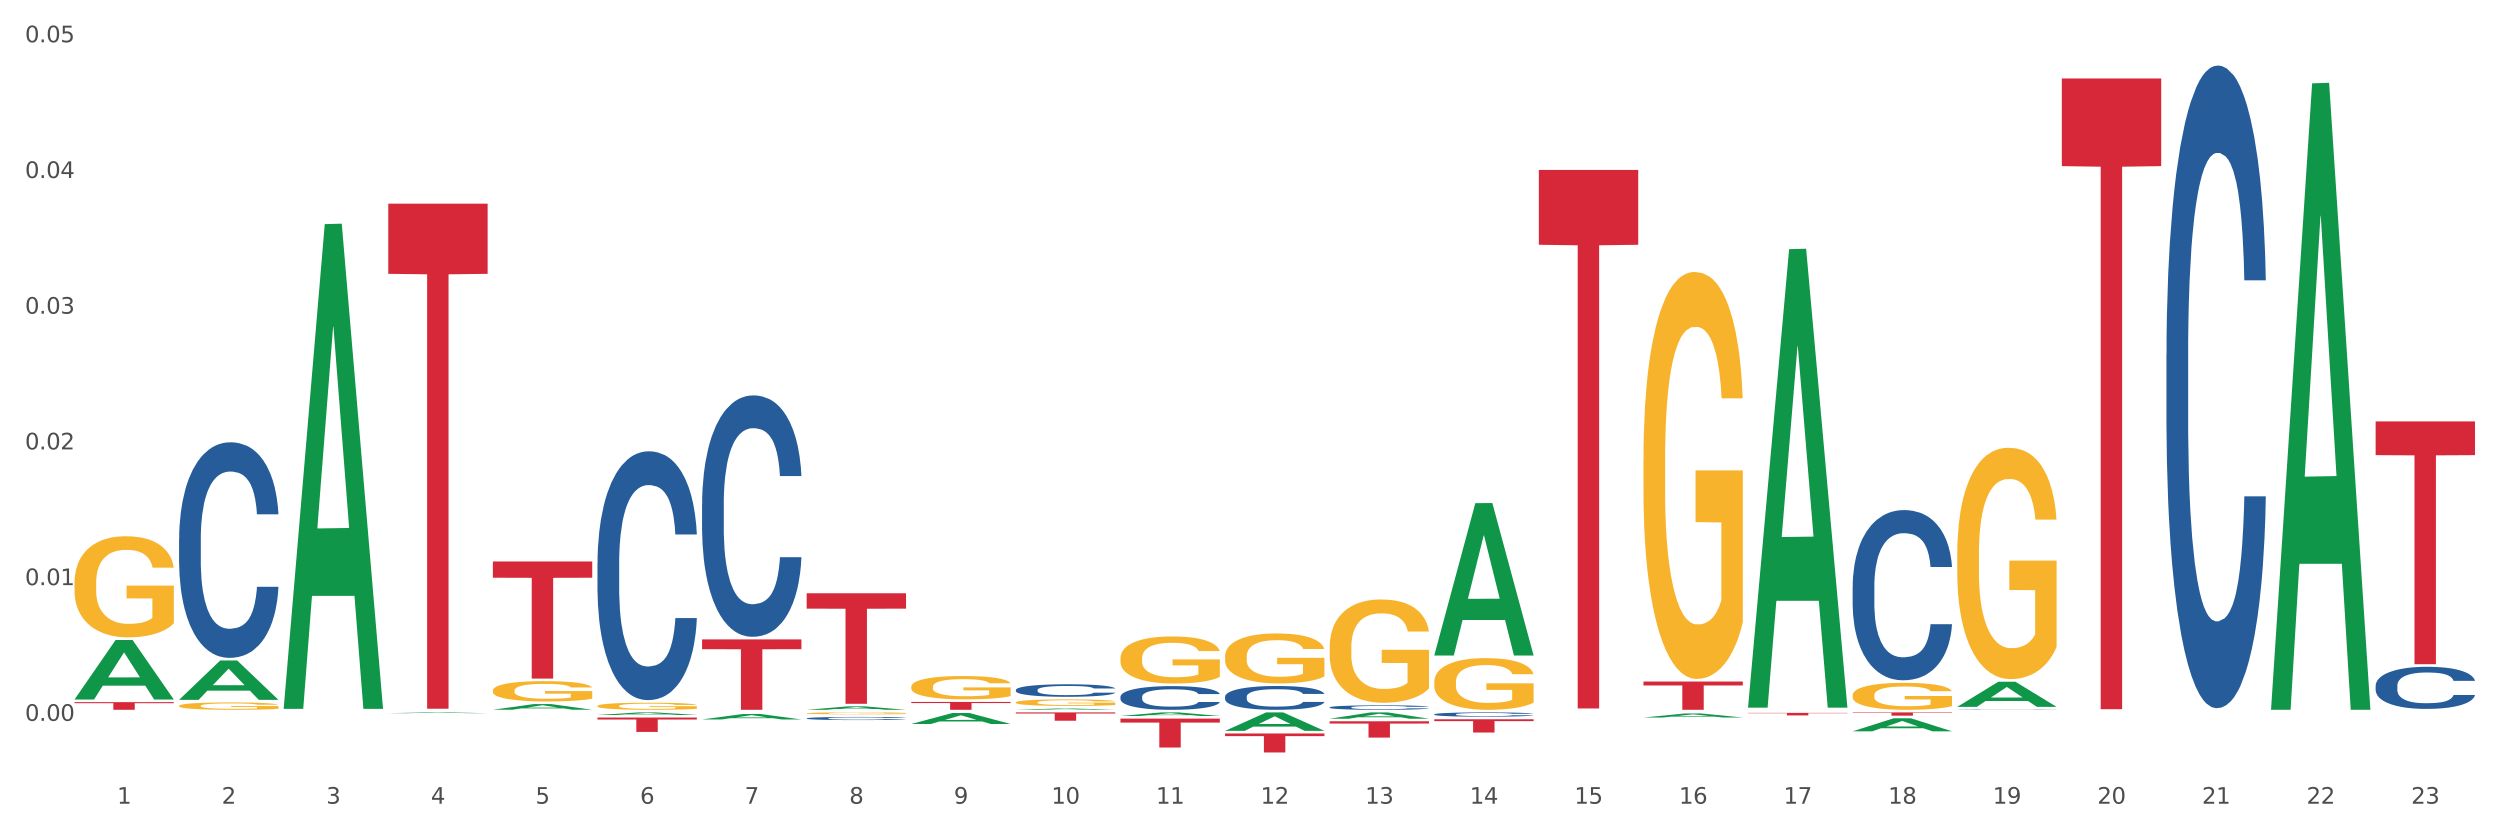 <?xml version="1.0" encoding="utf-8" standalone="no"?>
<!DOCTYPE svg PUBLIC "-//W3C//DTD SVG 1.1//EN"
  "http://www.w3.org/Graphics/SVG/1.1/DTD/svg11.dtd">
<svg xmlns:xlink="http://www.w3.org/1999/xlink" width="1080pt" height="360pt" viewBox="0 0 1080 360" xmlns="http://www.w3.org/2000/svg" version="1.1">
 <rect x="0" y="0" width="1080" height="360" fill="#333333" stroke="none"/>
 <defs>
  <style type="text/css">*{stroke-linejoin: round; stroke-linecap: butt}</style>
 </defs>
 <g id="figure_1">
  <g id="patch_1">
   <path d="M 0 360 
L 1080 360 
L 1080 0 
L 0 0 
z
" style="fill: #ffffff; stroke: #ffffff; stroke-linejoin: miter"/>
  </g>
  <g id="axes_1">
   <g id="matplotlib.axis_1">
    <g id="xtick_1">
     <g id="text_1">
      <!-- 1 -->
      <g style="fill: #4d4d4d" transform="translate(50.584 347.204) scale(0.096 -0.096)">
       <defs>
        <path id="DejaVuSans-31" d="M 794 531 
L 1825 531 
L 1825 4091 
L 703 3866 
L 703 4441 
L 1819 4666 
L 2450 4666 
L 2450 531 
L 3481 531 
L 3481 0 
L 794 0 
L 794 531 
z
" transform="scale(0.016)"/>
       </defs>
       <use xlink:href="#DejaVuSans-31"/>
      </g>
     </g>
    </g>
    <g id="xtick_2">
     <g id="text_2">
      <!-- 2 -->
      <g style="fill: #4d4d4d" transform="translate(95.771 347.204) scale(0.096 -0.096)">
       <defs>
        <path id="DejaVuSans-32" d="M 1228 531 
L 3431 531 
L 3431 0 
L 469 0 
L 469 531 
Q 828 903 1448 1529 
Q 2069 2156 2228 2338 
Q 2531 2678 2651 2914 
Q 2772 3150 2772 3378 
Q 2772 3750 2511 3984 
Q 2250 4219 1831 4219 
Q 1534 4219 1204 4116 
Q 875 4013 500 3803 
L 500 4441 
Q 881 4594 1212 4672 
Q 1544 4750 1819 4750 
Q 2544 4750 2975 4387 
Q 3406 4025 3406 3419 
Q 3406 3131 3298 2873 
Q 3191 2616 2906 2266 
Q 2828 2175 2409 1742 
Q 1991 1309 1228 531 
z
" transform="scale(0.016)"/>
       </defs>
       <use xlink:href="#DejaVuSans-32"/>
      </g>
     </g>
    </g>
    <g id="xtick_3">
     <g id="text_3">
      <!-- 3 -->
      <g style="fill: #4d4d4d" transform="translate(140.957 347.204) scale(0.096 -0.096)">
       <defs>
        <path id="DejaVuSans-33" d="M 2597 2516 
Q 3050 2419 3304 2112 
Q 3559 1806 3559 1356 
Q 3559 666 3084 287 
Q 2609 -91 1734 -91 
Q 1441 -91 1130 -33 
Q 819 25 488 141 
L 488 750 
Q 750 597 1062 519 
Q 1375 441 1716 441 
Q 2309 441 2620 675 
Q 2931 909 2931 1356 
Q 2931 1769 2642 2001 
Q 2353 2234 1838 2234 
L 1294 2234 
L 1294 2753 
L 1863 2753 
Q 2328 2753 2575 2939 
Q 2822 3125 2822 3475 
Q 2822 3834 2567 4026 
Q 2313 4219 1838 4219 
Q 1578 4219 1281 4162 
Q 984 4106 628 3988 
L 628 4550 
Q 988 4650 1302 4700 
Q 1616 4750 1894 4750 
Q 2613 4750 3031 4423 
Q 3450 4097 3450 3541 
Q 3450 3153 3228 2886 
Q 3006 2619 2597 2516 
z
" transform="scale(0.016)"/>
       </defs>
       <use xlink:href="#DejaVuSans-33"/>
      </g>
     </g>
    </g>
    <g id="xtick_4">
     <g id="text_4">
      <!-- 4 -->
      <g style="fill: #4d4d4d" transform="translate(186.143 347.204) scale(0.096 -0.096)">
       <defs>
        <path id="DejaVuSans-34" d="M 2419 4116 
L 825 1625 
L 2419 1625 
L 2419 4116 
z
M 2253 4666 
L 3047 4666 
L 3047 1625 
L 3713 1625 
L 3713 1100 
L 3047 1100 
L 3047 0 
L 2419 0 
L 2419 1100 
L 313 1100 
L 313 1709 
L 2253 4666 
z
" transform="scale(0.016)"/>
       </defs>
       <use xlink:href="#DejaVuSans-34"/>
      </g>
     </g>
    </g>
    <g id="xtick_5">
     <g id="text_5">
      <!-- 5 -->
      <g style="fill: #4d4d4d" transform="translate(231.33 347.204) scale(0.096 -0.096)">
       <defs>
        <path id="DejaVuSans-35" d="M 691 4666 
L 3169 4666 
L 3169 4134 
L 1269 4134 
L 1269 2991 
Q 1406 3038 1543 3061 
Q 1681 3084 1819 3084 
Q 2600 3084 3056 2656 
Q 3513 2228 3513 1497 
Q 3513 744 3044 326 
Q 2575 -91 1722 -91 
Q 1428 -91 1123 -41 
Q 819 9 494 109 
L 494 744 
Q 775 591 1075 516 
Q 1375 441 1709 441 
Q 2250 441 2565 725 
Q 2881 1009 2881 1497 
Q 2881 1984 2565 2268 
Q 2250 2553 1709 2553 
Q 1456 2553 1204 2497 
Q 953 2441 691 2322 
L 691 4666 
z
" transform="scale(0.016)"/>
       </defs>
       <use xlink:href="#DejaVuSans-35"/>
      </g>
     </g>
    </g>
    <g id="xtick_6">
     <g id="text_6">
      <!-- 6 -->
      <g style="fill: #4d4d4d" transform="translate(276.516 347.204) scale(0.096 -0.096)">
       <defs>
        <path id="DejaVuSans-36" d="M 2113 2584 
Q 1688 2584 1439 2293 
Q 1191 2003 1191 1497 
Q 1191 994 1439 701 
Q 1688 409 2113 409 
Q 2538 409 2786 701 
Q 3034 994 3034 1497 
Q 3034 2003 2786 2293 
Q 2538 2584 2113 2584 
z
M 3366 4563 
L 3366 3988 
Q 3128 4100 2886 4159 
Q 2644 4219 2406 4219 
Q 1781 4219 1451 3797 
Q 1122 3375 1075 2522 
Q 1259 2794 1537 2939 
Q 1816 3084 2150 3084 
Q 2853 3084 3261 2657 
Q 3669 2231 3669 1497 
Q 3669 778 3244 343 
Q 2819 -91 2113 -91 
Q 1303 -91 875 529 
Q 447 1150 447 2328 
Q 447 3434 972 4092 
Q 1497 4750 2381 4750 
Q 2619 4750 2861 4703 
Q 3103 4656 3366 4563 
z
" transform="scale(0.016)"/>
       </defs>
       <use xlink:href="#DejaVuSans-36"/>
      </g>
     </g>
    </g>
    <g id="xtick_7">
     <g id="text_7">
      <!-- 7 -->
      <g style="fill: #4d4d4d" transform="translate(321.702 347.204) scale(0.096 -0.096)">
       <defs>
        <path id="DejaVuSans-37" d="M 525 4666 
L 3525 4666 
L 3525 4397 
L 1831 0 
L 1172 0 
L 2766 4134 
L 525 4134 
L 525 4666 
z
" transform="scale(0.016)"/>
       </defs>
       <use xlink:href="#DejaVuSans-37"/>
      </g>
     </g>
    </g>
    <g id="xtick_8">
     <g id="text_8">
      <!-- 8 -->
      <g style="fill: #4d4d4d" transform="translate(366.888 347.204) scale(0.096 -0.096)">
       <defs>
        <path id="DejaVuSans-38" d="M 2034 2216 
Q 1584 2216 1326 1975 
Q 1069 1734 1069 1313 
Q 1069 891 1326 650 
Q 1584 409 2034 409 
Q 2484 409 2743 651 
Q 3003 894 3003 1313 
Q 3003 1734 2745 1975 
Q 2488 2216 2034 2216 
z
M 1403 2484 
Q 997 2584 770 2862 
Q 544 3141 544 3541 
Q 544 4100 942 4425 
Q 1341 4750 2034 4750 
Q 2731 4750 3128 4425 
Q 3525 4100 3525 3541 
Q 3525 3141 3298 2862 
Q 3072 2584 2669 2484 
Q 3125 2378 3379 2068 
Q 3634 1759 3634 1313 
Q 3634 634 3220 271 
Q 2806 -91 2034 -91 
Q 1263 -91 848 271 
Q 434 634 434 1313 
Q 434 1759 690 2068 
Q 947 2378 1403 2484 
z
M 1172 3481 
Q 1172 3119 1398 2916 
Q 1625 2713 2034 2713 
Q 2441 2713 2670 2916 
Q 2900 3119 2900 3481 
Q 2900 3844 2670 4047 
Q 2441 4250 2034 4250 
Q 1625 4250 1398 4047 
Q 1172 3844 1172 3481 
z
" transform="scale(0.016)"/>
       </defs>
       <use xlink:href="#DejaVuSans-38"/>
      </g>
     </g>
    </g>
    <g id="xtick_9">
     <g id="text_9">
      <!-- 9 -->
      <g style="fill: #4d4d4d" transform="translate(412.075 347.204) scale(0.096 -0.096)">
       <defs>
        <path id="DejaVuSans-39" d="M 703 97 
L 703 672 
Q 941 559 1184 500 
Q 1428 441 1663 441 
Q 2288 441 2617 861 
Q 2947 1281 2994 2138 
Q 2813 1869 2534 1725 
Q 2256 1581 1919 1581 
Q 1219 1581 811 2004 
Q 403 2428 403 3163 
Q 403 3881 828 4315 
Q 1253 4750 1959 4750 
Q 2769 4750 3195 4129 
Q 3622 3509 3622 2328 
Q 3622 1225 3098 567 
Q 2575 -91 1691 -91 
Q 1453 -91 1209 -44 
Q 966 3 703 97 
z
M 1959 2075 
Q 2384 2075 2632 2365 
Q 2881 2656 2881 3163 
Q 2881 3666 2632 3958 
Q 2384 4250 1959 4250 
Q 1534 4250 1286 3958 
Q 1038 3666 1038 3163 
Q 1038 2656 1286 2365 
Q 1534 2075 1959 2075 
z
" transform="scale(0.016)"/>
       </defs>
       <use xlink:href="#DejaVuSans-39"/>
      </g>
     </g>
    </g>
    <g id="xtick_10">
     <g id="text_10">
      <!-- 10 -->
      <g style="fill: #4d4d4d" transform="translate(454.207 347.204) scale(0.096 -0.096)">
       <defs>
        <path id="DejaVuSans-30" d="M 2034 4250 
Q 1547 4250 1301 3770 
Q 1056 3291 1056 2328 
Q 1056 1369 1301 889 
Q 1547 409 2034 409 
Q 2525 409 2770 889 
Q 3016 1369 3016 2328 
Q 3016 3291 2770 3770 
Q 2525 4250 2034 4250 
z
M 2034 4750 
Q 2819 4750 3233 4129 
Q 3647 3509 3647 2328 
Q 3647 1150 3233 529 
Q 2819 -91 2034 -91 
Q 1250 -91 836 529 
Q 422 1150 422 2328 
Q 422 3509 836 4129 
Q 1250 4750 2034 4750 
z
" transform="scale(0.016)"/>
       </defs>
       <use xlink:href="#DejaVuSans-31"/>
       <use xlink:href="#DejaVuSans-30" transform="translate(63.623 0)"/>
      </g>
     </g>
    </g>
    <g id="xtick_11">
     <g id="text_11">
      <!-- 11 -->
      <g style="fill: #4d4d4d" transform="translate(499.393 347.204) scale(0.096 -0.096)">
       <use xlink:href="#DejaVuSans-31"/>
       <use xlink:href="#DejaVuSans-31" transform="translate(63.623 0)"/>
      </g>
     </g>
    </g>
    <g id="xtick_12">
     <g id="text_12">
      <!-- 12 -->
      <g style="fill: #4d4d4d" transform="translate(544.58 347.204) scale(0.096 -0.096)">
       <use xlink:href="#DejaVuSans-31"/>
       <use xlink:href="#DejaVuSans-32" transform="translate(63.623 0)"/>
      </g>
     </g>
    </g>
    <g id="xtick_13">
     <g id="text_13">
      <!-- 13 -->
      <g style="fill: #4d4d4d" transform="translate(589.766 347.204) scale(0.096 -0.096)">
       <use xlink:href="#DejaVuSans-31"/>
       <use xlink:href="#DejaVuSans-33" transform="translate(63.623 0)"/>
      </g>
     </g>
    </g>
    <g id="xtick_14">
     <g id="text_14">
      <!-- 14 -->
      <g style="fill: #4d4d4d" transform="translate(634.952 347.204) scale(0.096 -0.096)">
       <use xlink:href="#DejaVuSans-31"/>
       <use xlink:href="#DejaVuSans-34" transform="translate(63.623 0)"/>
      </g>
     </g>
    </g>
    <g id="xtick_15">
     <g id="text_15">
      <!-- 15 -->
      <g style="fill: #4d4d4d" transform="translate(680.138 347.204) scale(0.096 -0.096)">
       <use xlink:href="#DejaVuSans-31"/>
       <use xlink:href="#DejaVuSans-35" transform="translate(63.623 0)"/>
      </g>
     </g>
    </g>
    <g id="xtick_16">
     <g id="text_16">
      <!-- 16 -->
      <g style="fill: #4d4d4d" transform="translate(725.325 347.204) scale(0.096 -0.096)">
       <use xlink:href="#DejaVuSans-31"/>
       <use xlink:href="#DejaVuSans-36" transform="translate(63.623 0)"/>
      </g>
     </g>
    </g>
    <g id="xtick_17">
     <g id="text_17">
      <!-- 17 -->
      <g style="fill: #4d4d4d" transform="translate(770.511 347.204) scale(0.096 -0.096)">
       <use xlink:href="#DejaVuSans-31"/>
       <use xlink:href="#DejaVuSans-37" transform="translate(63.623 0)"/>
      </g>
     </g>
    </g>
    <g id="xtick_18">
     <g id="text_18">
      <!-- 18 -->
      <g style="fill: #4d4d4d" transform="translate(815.697 347.204) scale(0.096 -0.096)">
       <use xlink:href="#DejaVuSans-31"/>
       <use xlink:href="#DejaVuSans-38" transform="translate(63.623 0)"/>
      </g>
     </g>
    </g>
    <g id="xtick_19">
     <g id="text_19">
      <!-- 19 -->
      <g style="fill: #4d4d4d" transform="translate(860.883 347.204) scale(0.096 -0.096)">
       <use xlink:href="#DejaVuSans-31"/>
       <use xlink:href="#DejaVuSans-39" transform="translate(63.623 0)"/>
      </g>
     </g>
    </g>
    <g id="xtick_20">
     <g id="text_20">
      <!-- 20 -->
      <g style="fill: #4d4d4d" transform="translate(906.07 347.204) scale(0.096 -0.096)">
       <use xlink:href="#DejaVuSans-32"/>
       <use xlink:href="#DejaVuSans-30" transform="translate(63.623 0)"/>
      </g>
     </g>
    </g>
    <g id="xtick_21">
     <g id="text_21">
      <!-- 21 -->
      <g style="fill: #4d4d4d" transform="translate(951.256 347.204) scale(0.096 -0.096)">
       <use xlink:href="#DejaVuSans-32"/>
       <use xlink:href="#DejaVuSans-31" transform="translate(63.623 0)"/>
      </g>
     </g>
    </g>
    <g id="xtick_22">
     <g id="text_22">
      <!-- 22 -->
      <g style="fill: #4d4d4d" transform="translate(996.442 347.204) scale(0.096 -0.096)">
       <use xlink:href="#DejaVuSans-32"/>
       <use xlink:href="#DejaVuSans-32" transform="translate(63.623 0)"/>
      </g>
     </g>
    </g>
    <g id="xtick_23">
     <g id="text_23">
      <!-- 23 -->
      <g style="fill: #4d4d4d" transform="translate(1041.629 347.204) scale(0.096 -0.096)">
       <use xlink:href="#DejaVuSans-32"/>
       <use xlink:href="#DejaVuSans-33" transform="translate(63.623 0)"/>
      </g>
     </g>
    </g>
    <g id="xtick_24"/>
    <g id="xtick_25"/>
    <g id="xtick_26"/>
    <g id="xtick_27"/>
    <g id="xtick_28"/>
    <g id="xtick_29"/>
    <g id="xtick_30"/>
    <g id="xtick_31"/>
    <g id="xtick_32"/>
    <g id="xtick_33"/>
    <g id="xtick_34"/>
    <g id="xtick_35"/>
    <g id="xtick_36"/>
    <g id="xtick_37"/>
    <g id="xtick_38"/>
    <g id="xtick_39"/>
    <g id="xtick_40"/>
    <g id="xtick_41"/>
    <g id="xtick_42"/>
    <g id="xtick_43"/>
    <g id="xtick_44"/>
    <g id="xtick_45"/>
   </g>
   <g id="matplotlib.axis_2">
    <g id="ytick_1">
     <g id="text_24">
      <!-- 0.00 -->
      <g style="fill: #4d4d4d" transform="translate(10.8 311.402) scale(0.096 -0.096)">
       <defs>
        <path id="DejaVuSans-2e" d="M 684 794 
L 1344 794 
L 1344 0 
L 684 0 
L 684 794 
z
" transform="scale(0.016)"/>
       </defs>
       <use xlink:href="#DejaVuSans-30"/>
       <use xlink:href="#DejaVuSans-2e" transform="translate(63.623 0)"/>
       <use xlink:href="#DejaVuSans-30" transform="translate(95.41 0)"/>
       <use xlink:href="#DejaVuSans-30" transform="translate(159.033 0)"/>
      </g>
     </g>
    </g>
    <g id="ytick_2">
     <g id="text_25">
      <!-- 0.01 -->
      <g style="fill: #4d4d4d" transform="translate(10.8 252.775) scale(0.096 -0.096)">
       <use xlink:href="#DejaVuSans-30"/>
       <use xlink:href="#DejaVuSans-2e" transform="translate(63.623 0)"/>
       <use xlink:href="#DejaVuSans-30" transform="translate(95.41 0)"/>
       <use xlink:href="#DejaVuSans-31" transform="translate(159.033 0)"/>
      </g>
     </g>
    </g>
    <g id="ytick_3">
     <g id="text_26">
      <!-- 0.02 -->
      <g style="fill: #4d4d4d" transform="translate(10.8 194.148) scale(0.096 -0.096)">
       <use xlink:href="#DejaVuSans-30"/>
       <use xlink:href="#DejaVuSans-2e" transform="translate(63.623 0)"/>
       <use xlink:href="#DejaVuSans-30" transform="translate(95.41 0)"/>
       <use xlink:href="#DejaVuSans-32" transform="translate(159.033 0)"/>
      </g>
     </g>
    </g>
    <g id="ytick_4">
     <g id="text_27">
      <!-- 0.03 -->
      <g style="fill: #4d4d4d" transform="translate(10.8 135.521) scale(0.096 -0.096)">
       <use xlink:href="#DejaVuSans-30"/>
       <use xlink:href="#DejaVuSans-2e" transform="translate(63.623 0)"/>
       <use xlink:href="#DejaVuSans-30" transform="translate(95.41 0)"/>
       <use xlink:href="#DejaVuSans-33" transform="translate(159.033 0)"/>
      </g>
     </g>
    </g>
    <g id="ytick_5">
     <g id="text_28">
      <!-- 0.04 -->
      <g style="fill: #4d4d4d" transform="translate(10.8 76.894) scale(0.096 -0.096)">
       <use xlink:href="#DejaVuSans-30"/>
       <use xlink:href="#DejaVuSans-2e" transform="translate(63.623 0)"/>
       <use xlink:href="#DejaVuSans-30" transform="translate(95.41 0)"/>
       <use xlink:href="#DejaVuSans-34" transform="translate(159.033 0)"/>
      </g>
     </g>
    </g>
    <g id="ytick_6">
     <g id="text_29">
      <!-- 0.05 -->
      <g style="fill: #4d4d4d" transform="translate(10.8 18.267) scale(0.096 -0.096)">
       <use xlink:href="#DejaVuSans-30"/>
       <use xlink:href="#DejaVuSans-2e" transform="translate(63.623 0)"/>
       <use xlink:href="#DejaVuSans-30" transform="translate(95.41 0)"/>
       <use xlink:href="#DejaVuSans-35" transform="translate(159.033 0)"/>
      </g>
     </g>
    </g>
    <g id="ytick_7"/>
    <g id="ytick_8"/>
    <g id="ytick_9"/>
    <g id="ytick_10"/>
    <g id="ytick_11"/>
   </g>
   <g id="PolyCollection_1">
    <path d="M 32.175 302.165 
L 32.219 302.141 
L 49.921 276.488 
L 57.267 276.464 
L 75.102 302.213 
L 66.605 302.213 
L 62.755 296.217 
L 44.478 296.217 
L 44.345 296.314 
L 40.628 302.213 
L 32.175 302.213 
L 32.175 302.165 
L 46.779 292.639 
L 60.454 292.615 
L 53.683 281.952 
L 53.594 281.904 
L 53.506 281.976 
L 46.735 292.615 
L 46.779 292.639 
L 32.175 302.165 
z
" clip-path="url(#p5ce987783e)" style="fill: #109648"/>
    <path d="M 348.479 310.328 
L 348.53 310.327 
L 348.53 310.292 
L 348.682 310.245 
L 349.24 310.158 
L 349.95 310.092 
L 351.168 310.015 
L 351.828 309.983 
L 352.69 309.947 
L 354.466 309.888 
L 356.496 309.839 
L 357.917 309.811 
L 358.982 309.794 
L 361.367 309.763 
L 362.737 309.749 
L 364.158 309.738 
L 365.376 309.731 
L 367.405 309.722 
L 369.029 309.718 
L 370.906 309.717 
L 372.479 309.718 
L 374.56 309.723 
L 377.604 309.738 
L 378.771 309.747 
L 380.344 309.762 
L 381.968 309.782 
L 383.287 309.801 
L 384.81 309.83 
L 386.383 309.867 
L 387.905 309.915 
L 388.97 309.958 
L 389.833 310.004 
L 390.594 310.06 
L 391.152 310.121 
L 391.406 310.172 
L 382.12 310.172 
L 381.867 310.126 
L 381.359 310.076 
L 380.852 310.042 
L 380.294 310.015 
L 379.431 309.984 
L 378.67 309.964 
L 377.401 309.941 
L 376.234 309.926 
L 375.27 309.917 
L 374.103 309.91 
L 371.617 309.902 
L 369.841 309.902 
L 368.725 309.905 
L 367.355 309.911 
L 366.188 309.919 
L 364.818 309.934 
L 363.752 309.951 
L 362.686 309.972 
L 362.078 309.987 
L 361.164 310.014 
L 360.555 310.036 
L 359.743 310.075 
L 359.287 310.102 
L 358.475 310.173 
L 358.12 310.225 
L 357.968 310.261 
L 357.866 310.301 
L 357.866 310.495 
L 358.17 310.582 
L 358.424 310.619 
L 358.83 310.661 
L 359.591 310.716 
L 360.708 310.769 
L 361.875 310.808 
L 362.839 310.831 
L 363.752 310.849 
L 364.665 310.862 
L 365.782 310.875 
L 366.695 310.882 
L 368.065 310.89 
L 369.689 310.893 
L 370.957 310.893 
L 373.545 310.887 
L 374.712 310.881 
L 375.828 310.872 
L 377.046 310.859 
L 378.01 310.844 
L 378.568 310.833 
L 379.482 310.809 
L 380.192 310.784 
L 380.801 310.756 
L 381.207 310.731 
L 381.664 310.693 
L 382.019 310.651 
L 382.12 310.629 
L 391.406 310.629 
L 391.203 310.674 
L 390.848 310.717 
L 390.137 310.775 
L 389.579 310.809 
L 388.717 310.85 
L 387.803 310.885 
L 386.535 310.923 
L 385.368 310.952 
L 384.15 310.977 
L 382.831 310.999 
L 380.446 311.03 
L 379.583 311.039 
L 377.757 311.054 
L 376.336 311.062 
L 374.255 311.071 
L 372.124 311.076 
L 369.892 311.077 
L 367.913 311.075 
L 365.731 311.067 
L 364.361 311.06 
L 362.839 311.049 
L 361.063 311.031 
L 359.388 311.01 
L 357.815 310.985 
L 356.344 310.957 
L 354.974 310.925 
L 353.198 310.871 
L 351.879 310.819 
L 350.914 310.771 
L 350.255 310.73 
L 349.595 310.677 
L 349.24 310.641 
L 348.682 310.554 
L 348.479 310.474 
L 348.479 310.328 
z
" clip-path="url(#p5ce987783e)" style="fill: #255c99"/>
    <path d="M 438.851 298.039 
L 438.902 298.034 
L 438.902 297.895 
L 439.054 297.708 
L 439.613 297.362 
L 440.323 297.1 
L 441.541 296.794 
L 442.2 296.665 
L 443.063 296.522 
L 444.839 296.29 
L 446.869 296.092 
L 448.289 295.983 
L 449.355 295.914 
L 451.74 295.791 
L 453.11 295.736 
L 454.53 295.692 
L 455.748 295.662 
L 457.778 295.628 
L 459.402 295.613 
L 461.279 295.608 
L 462.852 295.613 
L 464.932 295.633 
L 467.977 295.692 
L 469.144 295.726 
L 470.717 295.786 
L 472.341 295.865 
L 473.66 295.944 
L 475.182 296.057 
L 476.755 296.206 
L 478.277 296.393 
L 479.343 296.566 
L 480.205 296.749 
L 480.967 296.971 
L 481.525 297.213 
L 481.778 297.416 
L 472.493 297.416 
L 472.239 297.233 
L 471.732 297.036 
L 471.224 296.902 
L 470.666 296.794 
L 469.804 296.67 
L 469.042 296.591 
L 467.774 296.497 
L 466.607 296.438 
L 465.643 296.403 
L 464.476 296.374 
L 461.989 296.344 
L 460.213 296.344 
L 459.097 296.354 
L 457.727 296.379 
L 456.56 296.413 
L 455.19 296.472 
L 454.125 296.537 
L 453.059 296.621 
L 452.45 296.68 
L 451.537 296.789 
L 450.928 296.878 
L 450.116 297.031 
L 449.659 297.139 
L 448.847 297.421 
L 448.492 297.628 
L 448.34 297.772 
L 448.239 297.93 
L 448.239 298.701 
L 448.543 299.046 
L 448.797 299.195 
L 449.203 299.363 
L 449.964 299.58 
L 451.08 299.792 
L 452.247 299.945 
L 453.211 300.039 
L 454.125 300.109 
L 455.038 300.163 
L 456.154 300.212 
L 457.068 300.242 
L 458.438 300.272 
L 460.061 300.286 
L 461.33 300.286 
L 463.918 300.262 
L 465.085 300.237 
L 466.201 300.202 
L 467.419 300.148 
L 468.383 300.089 
L 468.941 300.044 
L 469.854 299.95 
L 470.565 299.852 
L 471.174 299.738 
L 471.579 299.639 
L 472.036 299.491 
L 472.391 299.323 
L 472.493 299.234 
L 481.778 299.234 
L 481.575 299.412 
L 481.22 299.585 
L 480.51 299.817 
L 479.952 299.95 
L 479.089 300.113 
L 478.176 300.252 
L 476.907 300.405 
L 475.74 300.519 
L 474.522 300.617 
L 473.203 300.706 
L 470.818 300.83 
L 469.956 300.864 
L 468.129 300.924 
L 466.708 300.958 
L 464.628 300.993 
L 462.497 301.013 
L 460.264 301.018 
L 458.285 301.008 
L 456.103 300.978 
L 454.733 300.948 
L 453.211 300.904 
L 451.435 300.835 
L 449.761 300.751 
L 448.188 300.652 
L 446.716 300.538 
L 445.346 300.41 
L 443.57 300.197 
L 442.251 299.99 
L 441.287 299.797 
L 440.627 299.634 
L 439.968 299.427 
L 439.613 299.283 
L 439.054 298.938 
L 438.851 298.617 
L 438.851 298.039 
z
" clip-path="url(#p5ce987783e)" style="fill: #255c99"/>
    <path d="M 484.038 301.003 
L 484.088 300.993 
L 484.088 300.732 
L 484.241 300.376 
L 484.799 299.722 
L 485.509 299.227 
L 486.727 298.648 
L 487.387 298.405 
L 488.249 298.134 
L 490.025 297.695 
L 492.055 297.321 
L 493.476 297.115 
L 494.541 296.984 
L 496.926 296.751 
L 498.296 296.648 
L 499.717 296.564 
L 500.935 296.508 
L 502.964 296.442 
L 504.588 296.414 
L 506.465 296.405 
L 508.038 296.414 
L 510.119 296.452 
L 513.163 296.564 
L 514.33 296.629 
L 515.903 296.741 
L 517.527 296.891 
L 518.846 297.04 
L 520.368 297.255 
L 521.941 297.536 
L 523.464 297.891 
L 524.529 298.218 
L 525.392 298.564 
L 526.153 298.984 
L 526.711 299.442 
L 526.965 299.825 
L 517.679 299.825 
L 517.425 299.479 
L 516.918 299.106 
L 516.411 298.853 
L 515.852 298.648 
L 514.99 298.414 
L 514.229 298.265 
L 512.96 298.087 
L 511.793 297.975 
L 510.829 297.909 
L 509.662 297.853 
L 507.176 297.797 
L 505.4 297.797 
L 504.283 297.816 
L 502.913 297.863 
L 501.746 297.928 
L 500.376 298.04 
L 499.311 298.162 
L 498.245 298.321 
L 497.636 298.433 
L 496.723 298.638 
L 496.114 298.807 
L 495.302 299.096 
L 494.846 299.302 
L 494.034 299.834 
L 493.679 300.227 
L 493.526 300.498 
L 493.425 300.797 
L 493.425 302.255 
L 493.729 302.909 
L 493.983 303.189 
L 494.389 303.507 
L 495.15 303.918 
L 496.266 304.32 
L 497.433 304.61 
L 498.397 304.787 
L 499.311 304.918 
L 500.224 305.021 
L 501.34 305.114 
L 502.254 305.17 
L 503.624 305.226 
L 505.248 305.254 
L 506.516 305.254 
L 509.104 305.208 
L 510.271 305.161 
L 511.387 305.095 
L 512.605 304.993 
L 513.569 304.881 
L 514.127 304.796 
L 515.041 304.619 
L 515.751 304.432 
L 516.36 304.217 
L 516.766 304.03 
L 517.222 303.75 
L 517.578 303.432 
L 517.679 303.264 
L 526.965 303.264 
L 526.762 303.6 
L 526.407 303.927 
L 525.696 304.367 
L 525.138 304.619 
L 524.275 304.927 
L 523.362 305.189 
L 522.094 305.479 
L 520.927 305.694 
L 519.709 305.88 
L 518.389 306.049 
L 516.005 306.282 
L 515.142 306.348 
L 513.315 306.46 
L 511.895 306.525 
L 509.814 306.591 
L 507.683 306.628 
L 505.45 306.637 
L 503.472 306.619 
L 501.29 306.563 
L 499.92 306.507 
L 498.397 306.422 
L 496.622 306.292 
L 494.947 306.133 
L 493.374 305.946 
L 491.903 305.731 
L 490.533 305.488 
L 488.757 305.086 
L 487.437 304.694 
L 486.473 304.329 
L 485.814 304.021 
L 485.154 303.628 
L 484.799 303.357 
L 484.241 302.703 
L 484.038 302.096 
L 484.038 301.003 
z
" clip-path="url(#p5ce987783e)" style="fill: #255c99"/>
    <path d="M 529.224 300.973 
L 529.275 300.964 
L 529.275 300.7 
L 529.427 300.344 
L 529.985 299.686 
L 530.696 299.188 
L 531.913 298.606 
L 532.573 298.361 
L 533.436 298.089 
L 535.211 297.648 
L 537.241 297.272 
L 538.662 297.065 
L 539.727 296.934 
L 542.112 296.699 
L 543.482 296.595 
L 544.903 296.511 
L 546.121 296.455 
L 548.15 296.389 
L 549.774 296.361 
L 551.652 296.351 
L 553.225 296.361 
L 555.305 296.398 
L 558.349 296.511 
L 559.516 296.577 
L 561.089 296.689 
L 562.713 296.84 
L 564.032 296.99 
L 565.555 297.206 
L 567.128 297.488 
L 568.65 297.845 
L 569.715 298.174 
L 570.578 298.521 
L 571.339 298.944 
L 571.897 299.404 
L 572.151 299.789 
L 562.865 299.789 
L 562.612 299.442 
L 562.104 299.066 
L 561.597 298.812 
L 561.039 298.606 
L 560.176 298.371 
L 559.415 298.221 
L 558.146 298.042 
L 556.979 297.929 
L 556.015 297.864 
L 554.848 297.807 
L 552.362 297.751 
L 550.586 297.751 
L 549.47 297.77 
L 548.1 297.817 
L 546.933 297.882 
L 545.563 297.995 
L 544.497 298.117 
L 543.432 298.277 
L 542.823 298.39 
L 541.909 298.596 
L 541.3 298.765 
L 540.489 299.057 
L 540.032 299.263 
L 539.22 299.799 
L 538.865 300.193 
L 538.713 300.466 
L 538.611 300.766 
L 538.611 302.232 
L 538.916 302.889 
L 539.169 303.171 
L 539.575 303.49 
L 540.336 303.904 
L 541.453 304.308 
L 542.62 304.599 
L 543.584 304.777 
L 544.497 304.909 
L 545.41 305.012 
L 546.527 305.106 
L 547.44 305.163 
L 548.81 305.219 
L 550.434 305.247 
L 551.702 305.247 
L 554.29 305.2 
L 555.457 305.153 
L 556.573 305.087 
L 557.791 304.984 
L 558.755 304.871 
L 559.313 304.787 
L 560.227 304.608 
L 560.937 304.42 
L 561.546 304.204 
L 561.952 304.016 
L 562.409 303.735 
L 562.764 303.415 
L 562.865 303.246 
L 572.151 303.246 
L 571.948 303.584 
L 571.593 303.913 
L 570.882 304.355 
L 570.324 304.608 
L 569.462 304.918 
L 568.548 305.181 
L 567.28 305.473 
L 566.113 305.689 
L 564.895 305.876 
L 563.576 306.046 
L 561.191 306.28 
L 560.328 306.346 
L 558.502 306.459 
L 557.081 306.525 
L 555 306.59 
L 552.869 306.628 
L 550.637 306.637 
L 548.658 306.619 
L 546.476 306.562 
L 545.106 306.506 
L 543.584 306.421 
L 541.808 306.29 
L 540.133 306.13 
L 538.56 305.942 
L 537.089 305.726 
L 535.719 305.482 
L 533.943 305.078 
L 532.624 304.683 
L 531.66 304.317 
L 531 304.007 
L 530.34 303.613 
L 529.985 303.34 
L 529.427 302.683 
L 529.224 302.072 
L 529.224 300.973 
z
" clip-path="url(#p5ce987783e)" style="fill: #255c99"/>
    <path d="M 574.41 305.573 
L 574.461 305.571 
L 574.461 305.522 
L 574.613 305.455 
L 575.171 305.331 
L 575.882 305.238 
L 577.1 305.128 
L 577.759 305.082 
L 578.622 305.031 
L 580.398 304.948 
L 582.427 304.877 
L 583.848 304.839 
L 584.914 304.814 
L 587.299 304.77 
L 588.669 304.75 
L 590.089 304.734 
L 591.307 304.724 
L 593.337 304.711 
L 594.96 304.706 
L 596.838 304.704 
L 598.411 304.706 
L 600.491 304.713 
L 603.536 304.734 
L 604.703 304.747 
L 606.276 304.768 
L 607.899 304.796 
L 609.219 304.824 
L 610.741 304.865 
L 612.314 304.918 
L 613.836 304.985 
L 614.902 305.047 
L 615.764 305.112 
L 616.525 305.192 
L 617.084 305.278 
L 617.337 305.35 
L 608.052 305.35 
L 607.798 305.285 
L 607.291 305.215 
L 606.783 305.167 
L 606.225 305.128 
L 605.362 305.084 
L 604.601 305.056 
L 603.333 305.022 
L 602.166 305.001 
L 601.202 304.989 
L 600.035 304.978 
L 597.548 304.967 
L 595.772 304.967 
L 594.656 304.971 
L 593.286 304.98 
L 592.119 304.992 
L 590.749 305.013 
L 589.683 305.036 
L 588.618 305.066 
L 588.009 305.087 
L 587.096 305.126 
L 586.487 305.158 
L 585.675 305.213 
L 585.218 305.252 
L 584.406 305.352 
L 584.051 305.426 
L 583.899 305.478 
L 583.797 305.534 
L 583.797 305.809 
L 584.102 305.933 
L 584.356 305.986 
L 584.761 306.046 
L 585.523 306.124 
L 586.639 306.2 
L 587.806 306.254 
L 588.77 306.288 
L 589.683 306.313 
L 590.597 306.332 
L 591.713 306.35 
L 592.626 306.36 
L 593.996 306.371 
L 595.62 306.376 
L 596.889 306.376 
L 599.476 306.367 
L 600.643 306.358 
L 601.76 306.346 
L 602.978 306.327 
L 603.942 306.305 
L 604.5 306.29 
L 605.413 306.256 
L 606.123 306.221 
L 606.732 306.18 
L 607.138 306.145 
L 607.595 306.092 
L 607.95 306.032 
L 608.052 306 
L 617.337 306 
L 617.134 306.064 
L 616.779 306.125 
L 616.069 306.208 
L 615.511 306.256 
L 614.648 306.314 
L 613.735 306.364 
L 612.466 306.418 
L 611.299 306.459 
L 610.081 306.494 
L 608.762 306.526 
L 606.377 306.57 
L 605.515 306.583 
L 603.688 306.604 
L 602.267 306.616 
L 600.187 306.629 
L 598.056 306.636 
L 595.823 306.637 
L 593.844 306.634 
L 591.662 306.623 
L 590.292 306.613 
L 588.77 306.597 
L 586.994 306.572 
L 585.32 306.542 
L 583.747 306.507 
L 582.275 306.466 
L 580.905 306.42 
L 579.129 306.344 
L 577.81 306.27 
L 576.846 306.201 
L 576.186 306.143 
L 575.527 306.069 
L 575.171 306.018 
L 574.613 305.894 
L 574.41 305.779 
L 574.41 305.573 
z
" clip-path="url(#p5ce987783e)" style="fill: #255c99"/>
    <path d="M 619.597 308.59 
L 619.647 308.588 
L 619.647 308.54 
L 619.8 308.476 
L 620.358 308.357 
L 621.068 308.267 
L 622.286 308.162 
L 622.945 308.118 
L 623.808 308.069 
L 625.584 307.989 
L 627.614 307.921 
L 629.034 307.884 
L 630.1 307.86 
L 632.485 307.818 
L 633.855 307.799 
L 635.276 307.784 
L 636.493 307.774 
L 638.523 307.762 
L 640.147 307.757 
L 642.024 307.755 
L 643.597 307.757 
L 645.677 307.764 
L 648.722 307.784 
L 649.889 307.796 
L 651.462 307.816 
L 653.086 307.843 
L 654.405 307.87 
L 655.927 307.909 
L 657.5 307.96 
L 659.022 308.025 
L 660.088 308.084 
L 660.951 308.147 
L 661.712 308.223 
L 662.27 308.306 
L 662.524 308.376 
L 653.238 308.376 
L 652.984 308.313 
L 652.477 308.245 
L 651.969 308.2 
L 651.411 308.162 
L 650.549 308.12 
L 649.788 308.093 
L 648.519 308.06 
L 647.352 308.04 
L 646.388 308.028 
L 645.221 308.018 
L 642.735 308.008 
L 640.959 308.008 
L 639.842 308.011 
L 638.472 308.02 
L 637.305 308.032 
L 635.935 308.052 
L 634.87 308.074 
L 633.804 308.103 
L 633.195 308.123 
L 632.282 308.161 
L 631.673 308.191 
L 630.861 308.244 
L 630.404 308.281 
L 629.593 308.378 
L 629.237 308.449 
L 629.085 308.498 
L 628.984 308.552 
L 628.984 308.817 
L 629.288 308.936 
L 629.542 308.987 
L 629.948 309.044 
L 630.709 309.119 
L 631.825 309.192 
L 632.992 309.244 
L 633.956 309.277 
L 634.87 309.3 
L 635.783 309.319 
L 636.899 309.336 
L 637.813 309.346 
L 639.183 309.356 
L 640.806 309.361 
L 642.075 309.361 
L 644.663 309.353 
L 645.83 309.344 
L 646.946 309.333 
L 648.164 309.314 
L 649.128 309.294 
L 649.686 309.278 
L 650.599 309.246 
L 651.31 309.212 
L 651.919 309.173 
L 652.325 309.139 
L 652.781 309.088 
L 653.136 309.031 
L 653.238 309 
L 662.524 309 
L 662.321 309.061 
L 661.965 309.121 
L 661.255 309.2 
L 660.697 309.246 
L 659.834 309.302 
L 658.921 309.35 
L 657.652 309.402 
L 656.485 309.441 
L 655.268 309.475 
L 653.948 309.506 
L 651.563 309.548 
L 650.701 309.56 
L 648.874 309.58 
L 647.453 309.592 
L 645.373 309.604 
L 643.242 309.611 
L 641.009 309.612 
L 639.03 309.609 
L 636.849 309.599 
L 635.479 309.589 
L 633.956 309.573 
L 632.18 309.55 
L 630.506 309.521 
L 628.933 309.487 
L 627.461 309.448 
L 626.091 309.404 
L 624.315 309.331 
L 622.996 309.26 
L 622.032 309.193 
L 621.373 309.138 
L 620.713 309.066 
L 620.358 309.017 
L 619.8 308.898 
L 619.597 308.788 
L 619.597 308.59 
z
" clip-path="url(#p5ce987783e)" style="fill: #255c99"/>
    <path d="M 800.342 253.39 
L 800.392 253.323 
L 800.392 251.443 
L 800.545 248.891 
L 801.103 244.191 
L 801.813 240.632 
L 803.031 236.469 
L 803.691 234.723 
L 804.553 232.776 
L 806.329 229.62 
L 808.359 226.934 
L 809.78 225.457 
L 810.845 224.517 
L 813.23 222.838 
L 814.6 222.1 
L 816.021 221.495 
L 817.238 221.092 
L 819.268 220.622 
L 820.892 220.421 
L 822.769 220.354 
L 824.342 220.421 
L 826.423 220.69 
L 829.467 221.495 
L 830.634 221.965 
L 832.207 222.771 
L 833.831 223.845 
L 835.15 224.92 
L 836.672 226.464 
L 838.245 228.479 
L 839.767 231.03 
L 840.833 233.38 
L 841.696 235.865 
L 842.457 238.886 
L 843.015 242.177 
L 843.269 244.93 
L 833.983 244.93 
L 833.729 242.445 
L 833.222 239.759 
L 832.714 237.946 
L 832.156 236.469 
L 831.294 234.79 
L 830.533 233.716 
L 829.264 232.44 
L 828.097 231.634 
L 827.133 231.164 
L 825.966 230.762 
L 823.48 230.359 
L 821.704 230.359 
L 820.587 230.493 
L 819.217 230.829 
L 818.05 231.299 
L 816.68 232.105 
L 815.615 232.977 
L 814.549 234.119 
L 813.94 234.925 
L 813.027 236.402 
L 812.418 237.611 
L 811.606 239.692 
L 811.15 241.169 
L 810.338 244.997 
L 809.982 247.817 
L 809.83 249.764 
L 809.729 251.913 
L 809.729 262.388 
L 810.033 267.088 
L 810.287 269.103 
L 810.693 271.386 
L 811.454 274.34 
L 812.57 277.227 
L 813.737 279.309 
L 814.701 280.585 
L 815.615 281.525 
L 816.528 282.263 
L 817.644 282.935 
L 818.558 283.338 
L 819.928 283.741 
L 821.551 283.942 
L 822.82 283.942 
L 825.408 283.606 
L 826.575 283.271 
L 827.691 282.801 
L 828.909 282.062 
L 829.873 281.256 
L 830.431 280.652 
L 831.344 279.376 
L 832.055 278.033 
L 832.664 276.489 
L 833.07 275.146 
L 833.526 273.131 
L 833.882 270.848 
L 833.983 269.64 
L 843.269 269.64 
L 843.066 272.057 
L 842.71 274.407 
L 842 277.563 
L 841.442 279.376 
L 840.579 281.592 
L 839.666 283.472 
L 838.397 285.554 
L 837.23 287.098 
L 836.013 288.441 
L 834.693 289.65 
L 832.309 291.328 
L 831.446 291.798 
L 829.619 292.604 
L 828.199 293.074 
L 826.118 293.544 
L 823.987 293.813 
L 821.754 293.88 
L 819.776 293.746 
L 817.594 293.343 
L 816.224 292.94 
L 814.701 292.335 
L 812.925 291.395 
L 811.251 290.254 
L 809.678 288.911 
L 808.207 287.367 
L 806.837 285.621 
L 805.061 282.733 
L 803.741 279.913 
L 802.777 277.294 
L 802.118 275.079 
L 801.458 272.258 
L 801.103 270.311 
L 800.545 265.611 
L 800.342 261.246 
L 800.342 253.39 
z
" clip-path="url(#p5ce987783e)" style="fill: #255c99"/>
    <path d="M 845.528 306.556 
L 845.579 306.556 
L 845.579 306.552 
L 845.731 306.547 
L 846.289 306.537 
L 846.999 306.53 
L 848.217 306.522 
L 848.877 306.518 
L 849.739 306.514 
L 851.515 306.508 
L 853.545 306.502 
L 854.966 306.499 
L 856.031 306.497 
L 858.416 306.494 
L 859.786 306.493 
L 861.207 306.491 
L 862.425 306.491 
L 864.454 306.49 
L 866.078 306.489 
L 867.956 306.489 
L 869.528 306.489 
L 871.609 306.49 
L 874.653 306.491 
L 875.82 306.492 
L 877.393 306.494 
L 879.017 306.496 
L 880.336 306.498 
L 881.859 306.501 
L 883.432 306.505 
L 884.954 306.511 
L 886.019 306.515 
L 886.882 306.52 
L 887.643 306.526 
L 888.201 306.533 
L 888.455 306.539 
L 879.169 306.539 
L 878.916 306.534 
L 878.408 306.528 
L 877.901 306.525 
L 877.343 306.522 
L 876.48 306.518 
L 875.719 306.516 
L 874.45 306.513 
L 873.283 306.512 
L 872.319 306.511 
L 871.152 306.51 
L 868.666 306.509 
L 866.89 306.509 
L 865.774 306.509 
L 864.404 306.51 
L 863.237 306.511 
L 861.867 306.513 
L 860.801 306.514 
L 859.735 306.517 
L 859.127 306.518 
L 858.213 306.521 
L 857.604 306.524 
L 856.792 306.528 
L 856.336 306.531 
L 855.524 306.539 
L 855.169 306.544 
L 855.017 306.548 
L 854.915 306.553 
L 854.915 306.574 
L 855.219 306.583 
L 855.473 306.587 
L 855.879 306.592 
L 856.64 306.598 
L 857.757 306.604 
L 858.924 306.608 
L 859.888 306.611 
L 860.801 306.612 
L 861.714 306.614 
L 862.831 306.615 
L 863.744 306.616 
L 865.114 306.617 
L 866.738 306.617 
L 868.006 306.617 
L 870.594 306.617 
L 871.761 306.616 
L 872.877 306.615 
L 874.095 306.613 
L 875.059 306.612 
L 875.617 306.611 
L 876.531 306.608 
L 877.241 306.605 
L 877.85 306.602 
L 878.256 306.6 
L 878.713 306.595 
L 879.068 306.591 
L 879.169 306.588 
L 888.455 306.588 
L 888.252 306.593 
L 887.897 306.598 
L 887.186 306.604 
L 886.628 306.608 
L 885.766 306.613 
L 884.852 306.616 
L 883.584 306.621 
L 882.417 306.624 
L 881.199 306.626 
L 879.88 306.629 
L 877.495 306.632 
L 876.632 306.633 
L 874.806 306.635 
L 873.385 306.636 
L 871.304 306.637 
L 869.173 306.637 
L 866.941 306.637 
L 864.962 306.637 
L 862.78 306.636 
L 861.41 306.635 
L 859.888 306.634 
L 858.112 306.632 
L 856.437 306.63 
L 854.864 306.627 
L 853.393 306.624 
L 852.023 306.621 
L 850.247 306.615 
L 848.928 306.609 
L 847.964 306.604 
L 847.304 306.599 
L 846.644 306.594 
L 846.289 306.59 
L 845.731 306.58 
L 845.528 306.572 
L 845.528 306.556 
z
" clip-path="url(#p5ce987783e)" style="fill: #255c99"/>
    <path d="M 935.9 153.06 
L 935.951 152.806 
L 935.951 145.707 
L 936.103 136.072 
L 936.662 118.323 
L 937.372 104.885 
L 938.59 89.164 
L 939.249 82.572 
L 940.112 75.219 
L 941.888 63.302 
L 943.918 53.16 
L 945.338 47.582 
L 946.404 44.032 
L 948.789 37.693 
L 950.159 34.904 
L 951.579 32.622 
L 952.797 31.101 
L 954.827 29.326 
L 956.451 28.565 
L 958.328 28.311 
L 959.901 28.565 
L 961.981 29.579 
L 965.026 32.622 
L 966.193 34.397 
L 967.766 37.439 
L 969.39 41.496 
L 970.709 45.553 
L 972.231 51.385 
L 973.804 58.991 
L 975.326 68.626 
L 976.392 77.501 
L 977.254 86.882 
L 978.016 98.292 
L 978.574 110.716 
L 978.827 121.112 
L 969.542 121.112 
L 969.288 111.731 
L 968.781 101.588 
L 968.273 94.742 
L 967.715 89.164 
L 966.853 82.825 
L 966.091 78.769 
L 964.823 73.951 
L 963.656 70.908 
L 962.692 69.134 
L 961.525 67.612 
L 959.038 66.091 
L 957.262 66.091 
L 956.146 66.598 
L 954.776 67.866 
L 953.609 69.641 
L 952.239 72.683 
L 951.174 75.98 
L 950.108 80.29 
L 949.499 83.333 
L 948.586 88.911 
L 947.977 93.475 
L 947.165 101.335 
L 946.708 106.913 
L 945.896 121.366 
L 945.541 132.015 
L 945.389 139.368 
L 945.288 147.482 
L 945.288 187.036 
L 945.592 204.785 
L 945.846 212.391 
L 946.252 221.012 
L 947.013 232.168 
L 948.129 243.071 
L 949.296 250.931 
L 950.26 255.749 
L 951.174 259.299 
L 952.087 262.088 
L 953.203 264.623 
L 954.117 266.145 
L 955.487 267.666 
L 957.11 268.427 
L 958.379 268.427 
L 960.967 267.159 
L 962.134 265.891 
L 963.25 264.116 
L 964.468 261.327 
L 965.432 258.284 
L 965.99 256.002 
L 966.903 251.185 
L 967.614 246.114 
L 968.223 240.282 
L 968.628 235.211 
L 969.085 227.604 
L 969.44 218.984 
L 969.542 214.42 
L 978.827 214.42 
L 978.624 223.548 
L 978.269 232.422 
L 977.559 244.339 
L 977.001 251.185 
L 976.138 259.552 
L 975.225 266.652 
L 973.956 274.512 
L 972.789 280.344 
L 971.571 285.415 
L 970.252 289.979 
L 967.867 296.317 
L 967.005 298.092 
L 965.178 301.135 
L 963.757 302.91 
L 961.677 304.685 
L 959.546 305.699 
L 957.313 305.953 
L 955.334 305.445 
L 953.152 303.924 
L 951.782 302.403 
L 950.26 300.121 
L 948.484 296.571 
L 946.81 292.261 
L 945.237 287.19 
L 943.765 281.358 
L 942.395 274.765 
L 940.619 263.863 
L 939.3 253.213 
L 938.336 243.325 
L 937.676 234.958 
L 937.017 224.308 
L 936.662 216.955 
L 936.103 199.206 
L 935.9 182.726 
L 935.9 153.06 
z
" clip-path="url(#p5ce987783e)" style="fill: #255c99"/>
    <path d="M 1026.273 296.226 
L 1026.324 296.21 
L 1026.324 295.744 
L 1026.476 295.113 
L 1027.034 293.95 
L 1027.745 293.069 
L 1028.962 292.039 
L 1029.622 291.607 
L 1030.485 291.125 
L 1032.26 290.345 
L 1034.29 289.68 
L 1035.711 289.314 
L 1036.776 289.082 
L 1039.161 288.666 
L 1040.531 288.484 
L 1041.952 288.334 
L 1043.17 288.234 
L 1045.199 288.118 
L 1046.823 288.068 
L 1048.701 288.052 
L 1050.274 288.068 
L 1052.354 288.135 
L 1055.398 288.334 
L 1056.565 288.45 
L 1058.138 288.65 
L 1059.762 288.916 
L 1061.081 289.181 
L 1062.604 289.564 
L 1064.177 290.062 
L 1065.699 290.693 
L 1066.764 291.275 
L 1067.627 291.89 
L 1068.388 292.637 
L 1068.946 293.452 
L 1069.2 294.133 
L 1059.914 294.133 
L 1059.661 293.518 
L 1059.153 292.853 
L 1058.646 292.405 
L 1058.088 292.039 
L 1057.225 291.624 
L 1056.464 291.358 
L 1055.195 291.042 
L 1054.028 290.843 
L 1053.064 290.727 
L 1051.897 290.627 
L 1049.411 290.527 
L 1047.635 290.527 
L 1046.519 290.561 
L 1045.149 290.644 
L 1043.982 290.76 
L 1042.612 290.959 
L 1041.546 291.175 
L 1040.481 291.458 
L 1039.872 291.657 
L 1038.958 292.023 
L 1038.349 292.322 
L 1037.538 292.837 
L 1037.081 293.202 
L 1036.269 294.149 
L 1035.914 294.847 
L 1035.762 295.329 
L 1035.66 295.861 
L 1035.66 298.453 
L 1035.965 299.616 
L 1036.218 300.114 
L 1036.624 300.679 
L 1037.385 301.41 
L 1038.502 302.125 
L 1039.669 302.64 
L 1040.633 302.955 
L 1041.546 303.188 
L 1042.459 303.371 
L 1043.576 303.537 
L 1044.489 303.637 
L 1045.859 303.736 
L 1047.483 303.786 
L 1048.751 303.786 
L 1051.339 303.703 
L 1052.506 303.62 
L 1053.622 303.504 
L 1054.84 303.321 
L 1055.804 303.122 
L 1056.363 302.972 
L 1057.276 302.656 
L 1057.986 302.324 
L 1058.595 301.942 
L 1059.001 301.61 
L 1059.458 301.111 
L 1059.813 300.546 
L 1059.914 300.247 
L 1069.2 300.247 
L 1068.997 300.845 
L 1068.642 301.427 
L 1067.931 302.208 
L 1067.373 302.656 
L 1066.511 303.205 
L 1065.597 303.67 
L 1064.329 304.185 
L 1063.162 304.567 
L 1061.944 304.899 
L 1060.625 305.198 
L 1058.24 305.614 
L 1057.377 305.73 
L 1055.551 305.929 
L 1054.13 306.046 
L 1052.05 306.162 
L 1049.918 306.229 
L 1047.686 306.245 
L 1045.707 306.212 
L 1043.525 306.112 
L 1042.155 306.013 
L 1040.633 305.863 
L 1038.857 305.63 
L 1037.182 305.348 
L 1035.609 305.016 
L 1034.138 304.633 
L 1032.768 304.201 
L 1030.992 303.487 
L 1029.673 302.789 
L 1028.709 302.141 
L 1028.049 301.593 
L 1027.389 300.895 
L 1027.034 300.413 
L 1026.476 299.25 
L 1026.273 298.17 
L 1026.273 296.226 
z
" clip-path="url(#p5ce987783e)" style="fill: #255c99"/>
    <path d="M 845.528 239.622 
L 845.579 239.531 
L 845.579 236.245 
L 845.68 233.416 
L 846.187 226.571 
L 846.947 220.912 
L 847.505 217.9 
L 848.062 215.436 
L 848.721 212.972 
L 849.532 210.416 
L 851.002 206.674 
L 851.914 204.758 
L 853.029 202.75 
L 855.056 199.829 
L 856.526 198.187 
L 858.046 196.817 
L 860.53 195.175 
L 862.151 194.445 
L 863.875 193.897 
L 865.952 193.532 
L 867.524 193.441 
L 870.97 193.714 
L 873.909 194.536 
L 875.328 195.175 
L 877.153 196.27 
L 878.116 197 
L 879.687 198.46 
L 881.309 200.377 
L 882.424 202.02 
L 884.096 205.123 
L 885.363 208.226 
L 886.529 212.059 
L 887.137 214.706 
L 887.593 217.17 
L 887.999 220 
L 888.404 224.472 
L 879.282 224.472 
L 878.927 221.277 
L 878.369 218.266 
L 877.558 215.345 
L 876.849 213.52 
L 875.633 211.238 
L 874.518 209.778 
L 873.352 208.682 
L 871.933 207.77 
L 870.818 207.313 
L 869.247 206.948 
L 866.155 207.04 
L 864.077 207.77 
L 862.658 208.682 
L 861.746 209.504 
L 860.935 210.416 
L 860.023 211.694 
L 858.958 213.611 
L 858.198 215.345 
L 857.438 217.535 
L 856.83 219.726 
L 856.272 222.281 
L 855.816 225.019 
L 855.461 227.849 
L 855.157 231.317 
L 854.904 237.067 
L 854.904 249.571 
L 855.005 252.4 
L 855.259 256.142 
L 855.563 258.971 
L 856.07 262.348 
L 856.526 264.63 
L 857.387 267.916 
L 858.35 270.654 
L 859.11 272.388 
L 859.871 273.848 
L 861.188 275.856 
L 862.658 277.499 
L 863.925 278.503 
L 865.648 279.415 
L 866.814 279.78 
L 867.828 279.963 
L 870.311 279.963 
L 872.085 279.689 
L 874.061 279.05 
L 875.582 278.229 
L 876.849 277.225 
L 878.268 275.582 
L 879.18 274.031 
L 879.18 254.955 
L 868.03 254.864 
L 868.03 242.178 
L 888.455 242.178 
L 888.455 279.415 
L 887.593 281.332 
L 886.63 283.066 
L 885.617 284.618 
L 884.096 286.534 
L 882.272 288.36 
L 880.65 289.637 
L 878.927 290.733 
L 876.9 291.737 
L 874.264 292.649 
L 872.642 293.014 
L 870.615 293.288 
L 868.233 293.379 
L 866.155 293.197 
L 864.128 292.741 
L 861.999 291.919 
L 859.921 290.733 
L 858.35 289.546 
L 856.779 288.086 
L 855.107 286.169 
L 853.789 284.344 
L 852.775 282.701 
L 851.66 280.602 
L 850.444 277.864 
L 849.532 275.4 
L 848.721 272.844 
L 847.859 269.558 
L 847.251 266.729 
L 846.643 263.17 
L 846.288 260.523 
L 845.883 256.416 
L 845.579 250.666 
L 845.528 239.622 
z
" clip-path="url(#p5ce987783e)" style="fill: #f7b32b"/>
    <path d="M 800.342 300.376 
L 800.392 300.366 
L 800.392 299.983 
L 800.494 299.653 
L 801.001 298.856 
L 801.761 298.197 
L 802.318 297.846 
L 802.876 297.559 
L 803.535 297.272 
L 804.345 296.975 
L 805.815 296.539 
L 806.727 296.316 
L 807.842 296.082 
L 809.87 295.742 
L 811.339 295.55 
L 812.86 295.391 
L 815.343 295.2 
L 816.965 295.115 
L 818.688 295.051 
L 820.766 295.008 
L 822.337 294.998 
L 825.784 295.029 
L 828.723 295.125 
L 830.142 295.2 
L 831.967 295.327 
L 832.93 295.412 
L 834.501 295.582 
L 836.123 295.805 
L 837.238 295.997 
L 838.91 296.358 
L 840.177 296.72 
L 841.343 297.166 
L 841.951 297.474 
L 842.407 297.761 
L 842.812 298.091 
L 843.218 298.612 
L 834.095 298.612 
L 833.741 298.24 
L 833.183 297.889 
L 832.372 297.549 
L 831.663 297.336 
L 830.446 297.07 
L 829.331 296.9 
L 828.166 296.773 
L 826.747 296.666 
L 825.632 296.613 
L 824.06 296.571 
L 820.969 296.581 
L 818.891 296.666 
L 817.472 296.773 
L 816.56 296.868 
L 815.749 296.975 
L 814.836 297.124 
L 813.772 297.347 
L 813.012 297.549 
L 812.252 297.804 
L 811.644 298.059 
L 811.086 298.357 
L 810.63 298.676 
L 810.275 299.005 
L 809.971 299.409 
L 809.718 300.079 
L 809.718 301.535 
L 809.819 301.865 
L 810.072 302.3 
L 810.377 302.63 
L 810.883 303.023 
L 811.339 303.289 
L 812.201 303.672 
L 813.164 303.99 
L 813.924 304.192 
L 814.684 304.363 
L 816.002 304.596 
L 817.472 304.788 
L 818.739 304.905 
L 820.462 305.011 
L 821.628 305.053 
L 822.641 305.075 
L 825.125 305.075 
L 826.899 305.043 
L 828.875 304.968 
L 830.396 304.873 
L 831.663 304.756 
L 833.082 304.565 
L 833.994 304.384 
L 833.994 302.162 
L 822.844 302.152 
L 822.844 300.674 
L 843.269 300.674 
L 843.269 305.011 
L 842.407 305.234 
L 841.444 305.436 
L 840.43 305.617 
L 838.91 305.84 
L 837.086 306.053 
L 835.464 306.202 
L 833.741 306.329 
L 831.713 306.446 
L 829.078 306.552 
L 827.456 306.595 
L 825.429 306.627 
L 823.047 306.637 
L 820.969 306.616 
L 818.942 306.563 
L 816.813 306.467 
L 814.735 306.329 
L 813.164 306.191 
L 811.593 306.021 
L 809.92 305.798 
L 808.603 305.585 
L 807.589 305.394 
L 806.474 305.149 
L 805.258 304.83 
L 804.345 304.543 
L 803.535 304.246 
L 802.673 303.863 
L 802.065 303.533 
L 801.457 303.119 
L 801.102 302.811 
L 800.696 302.332 
L 800.392 301.663 
L 800.342 300.376 
z
" clip-path="url(#p5ce987783e)" style="fill: #f7b32b"/>
    <path d="M 709.969 198.725 
L 710.02 198.564 
L 710.02 192.783 
L 710.121 187.805 
L 710.628 175.761 
L 711.388 165.805 
L 711.946 160.506 
L 712.503 156.17 
L 713.162 151.834 
L 713.973 147.337 
L 715.443 140.753 
L 716.355 137.381 
L 717.47 133.848 
L 719.497 128.71 
L 720.967 125.819 
L 722.487 123.41 
L 724.971 120.52 
L 726.593 119.235 
L 728.316 118.271 
L 730.394 117.629 
L 731.965 117.469 
L 735.411 117.95 
L 738.351 119.396 
L 739.77 120.52 
L 741.594 122.447 
L 742.557 123.731 
L 744.128 126.301 
L 745.75 129.673 
L 746.865 132.564 
L 748.537 138.024 
L 749.805 143.483 
L 750.97 150.228 
L 751.578 154.885 
L 752.034 159.221 
L 752.44 164.199 
L 752.845 172.068 
L 743.723 172.068 
L 743.368 166.447 
L 742.811 161.148 
L 742 156.009 
L 741.29 152.797 
L 740.074 148.783 
L 738.959 146.213 
L 737.793 144.286 
L 736.374 142.681 
L 735.259 141.878 
L 733.688 141.235 
L 730.596 141.396 
L 728.518 142.681 
L 727.099 144.286 
L 726.187 145.732 
L 725.376 147.337 
L 724.464 149.586 
L 723.4 152.958 
L 722.639 156.009 
L 721.879 159.863 
L 721.271 163.717 
L 720.714 168.214 
L 720.257 173.031 
L 719.903 178.009 
L 719.599 184.112 
L 719.345 194.228 
L 719.345 216.229 
L 719.446 221.207 
L 719.7 227.791 
L 720.004 232.769 
L 720.511 238.711 
L 720.967 242.725 
L 721.829 248.506 
L 722.791 253.324 
L 723.552 256.375 
L 724.312 258.944 
L 725.63 262.477 
L 727.099 265.368 
L 728.366 267.134 
L 730.09 268.74 
L 731.255 269.383 
L 732.269 269.704 
L 734.752 269.704 
L 736.526 269.222 
L 738.503 268.098 
L 740.023 266.653 
L 741.29 264.886 
L 742.709 261.996 
L 743.621 259.266 
L 743.621 225.703 
L 732.472 225.543 
L 732.472 203.221 
L 752.896 203.221 
L 752.896 268.74 
L 752.034 272.112 
L 751.072 275.164 
L 750.058 277.894 
L 748.537 281.266 
L 746.713 284.478 
L 745.091 286.726 
L 743.368 288.653 
L 741.341 290.419 
L 738.705 292.025 
L 737.084 292.667 
L 735.056 293.149 
L 732.674 293.31 
L 730.596 292.989 
L 728.569 292.186 
L 726.441 290.74 
L 724.363 288.653 
L 722.791 286.565 
L 721.22 283.996 
L 719.548 280.624 
L 718.23 277.412 
L 717.217 274.521 
L 716.102 270.828 
L 714.885 266.01 
L 713.973 261.674 
L 713.162 257.178 
L 712.3 251.397 
L 711.692 246.419 
L 711.084 240.156 
L 710.729 235.499 
L 710.324 228.273 
L 710.02 218.156 
L 709.969 198.725 
z
" clip-path="url(#p5ce987783e)" style="fill: #f7b32b"/>
    <path d="M 619.597 294.63 
L 619.647 294.609 
L 619.647 293.875 
L 619.749 293.244 
L 620.255 291.715 
L 621.016 290.451 
L 621.573 289.778 
L 622.131 289.227 
L 622.789 288.677 
L 623.6 288.106 
L 625.07 287.27 
L 625.982 286.842 
L 627.097 286.394 
L 629.125 285.741 
L 630.594 285.374 
L 632.115 285.069 
L 634.598 284.702 
L 636.22 284.539 
L 637.943 284.416 
L 640.021 284.335 
L 641.592 284.314 
L 645.039 284.375 
L 647.978 284.559 
L 649.397 284.702 
L 651.222 284.946 
L 652.185 285.109 
L 653.756 285.436 
L 655.377 285.864 
L 656.492 286.231 
L 658.165 286.924 
L 659.432 287.617 
L 660.598 288.473 
L 661.206 289.064 
L 661.662 289.615 
L 662.067 290.247 
L 662.473 291.246 
L 653.35 291.246 
L 652.995 290.532 
L 652.438 289.859 
L 651.627 289.207 
L 650.918 288.799 
L 649.701 288.29 
L 648.586 287.963 
L 647.421 287.719 
L 646.001 287.515 
L 644.886 287.413 
L 643.315 287.331 
L 640.224 287.352 
L 638.146 287.515 
L 636.727 287.719 
L 635.815 287.902 
L 635.004 288.106 
L 634.091 288.392 
L 633.027 288.82 
L 632.267 289.207 
L 631.507 289.696 
L 630.898 290.186 
L 630.341 290.756 
L 629.885 291.368 
L 629.53 292 
L 629.226 292.775 
L 628.973 294.059 
L 628.973 296.852 
L 629.074 297.484 
L 629.327 298.32 
L 629.631 298.952 
L 630.138 299.706 
L 630.594 300.216 
L 631.456 300.95 
L 632.419 301.561 
L 633.179 301.948 
L 633.939 302.275 
L 635.257 302.723 
L 636.727 303.09 
L 637.994 303.314 
L 639.717 303.518 
L 640.883 303.6 
L 641.896 303.641 
L 644.38 303.641 
L 646.154 303.579 
L 648.13 303.437 
L 649.651 303.253 
L 650.918 303.029 
L 652.337 302.662 
L 653.249 302.315 
L 653.249 298.055 
L 642.099 298.034 
L 642.099 295.201 
L 662.524 295.201 
L 662.524 303.518 
L 661.662 303.946 
L 660.699 304.334 
L 659.685 304.68 
L 658.165 305.108 
L 656.34 305.516 
L 654.719 305.801 
L 652.995 306.046 
L 650.968 306.27 
L 648.333 306.474 
L 646.711 306.556 
L 644.684 306.617 
L 642.302 306.637 
L 640.224 306.597 
L 638.197 306.495 
L 636.068 306.311 
L 633.99 306.046 
L 632.419 305.781 
L 630.848 305.455 
L 629.175 305.027 
L 627.858 304.619 
L 626.844 304.252 
L 625.729 303.783 
L 624.513 303.172 
L 623.6 302.621 
L 622.789 302.05 
L 621.928 301.317 
L 621.32 300.685 
L 620.712 299.889 
L 620.357 299.298 
L 619.951 298.381 
L 619.647 297.097 
L 619.597 294.63 
z
" clip-path="url(#p5ce987783e)" style="fill: #f7b32b"/>
    <path d="M 574.41 279.586 
L 574.461 279.545 
L 574.461 278.078 
L 574.562 276.815 
L 575.069 273.758 
L 575.829 271.232 
L 576.387 269.887 
L 576.944 268.787 
L 577.603 267.687 
L 578.414 266.546 
L 579.884 264.875 
L 580.796 264.019 
L 581.911 263.123 
L 583.938 261.819 
L 585.408 261.086 
L 586.929 260.474 
L 589.412 259.741 
L 591.034 259.415 
L 592.757 259.17 
L 594.835 259.007 
L 596.406 258.967 
L 599.852 259.089 
L 602.792 259.456 
L 604.211 259.741 
L 606.035 260.23 
L 606.998 260.556 
L 608.569 261.208 
L 610.191 262.063 
L 611.306 262.797 
L 612.979 264.182 
L 614.246 265.568 
L 615.411 267.279 
L 616.02 268.461 
L 616.476 269.561 
L 616.881 270.825 
L 617.287 272.821 
L 608.164 272.821 
L 607.809 271.395 
L 607.252 270.05 
L 606.441 268.746 
L 605.731 267.931 
L 604.515 266.913 
L 603.4 266.261 
L 602.234 265.772 
L 600.815 265.364 
L 599.7 265.16 
L 598.129 264.997 
L 595.038 265.038 
L 592.96 265.364 
L 591.541 265.772 
L 590.628 266.138 
L 589.817 266.546 
L 588.905 267.116 
L 587.841 267.972 
L 587.081 268.746 
L 586.32 269.724 
L 585.712 270.702 
L 585.155 271.843 
L 584.699 273.066 
L 584.344 274.329 
L 584.04 275.877 
L 583.786 278.445 
L 583.786 284.027 
L 583.888 285.29 
L 584.141 286.961 
L 584.445 288.224 
L 584.952 289.732 
L 585.408 290.751 
L 586.27 292.218 
L 587.233 293.44 
L 587.993 294.214 
L 588.753 294.866 
L 590.071 295.763 
L 591.541 296.496 
L 592.808 296.945 
L 594.531 297.352 
L 595.696 297.515 
L 596.71 297.597 
L 599.193 297.597 
L 600.967 297.474 
L 602.944 297.189 
L 604.464 296.822 
L 605.731 296.374 
L 607.15 295.641 
L 608.063 294.948 
L 608.063 286.431 
L 596.913 286.391 
L 596.913 280.726 
L 617.337 280.726 
L 617.337 297.352 
L 616.476 298.208 
L 615.513 298.982 
L 614.499 299.675 
L 612.979 300.53 
L 611.154 301.345 
L 609.532 301.916 
L 607.809 302.405 
L 605.782 302.853 
L 603.147 303.261 
L 601.525 303.424 
L 599.497 303.546 
L 597.115 303.587 
L 595.038 303.505 
L 593.01 303.301 
L 590.882 302.935 
L 588.804 302.405 
L 587.233 301.875 
L 585.662 301.223 
L 583.989 300.367 
L 582.671 299.552 
L 581.658 298.819 
L 580.543 297.882 
L 579.326 296.659 
L 578.414 295.559 
L 577.603 294.418 
L 576.742 292.951 
L 576.133 291.688 
L 575.525 290.099 
L 575.171 288.917 
L 574.765 287.083 
L 574.461 284.516 
L 574.41 279.586 
z
" clip-path="url(#p5ce987783e)" style="fill: #f7b32b"/>
    <path d="M 529.224 283.628 
L 529.275 283.608 
L 529.275 282.899 
L 529.376 282.288 
L 529.883 280.81 
L 530.643 279.589 
L 531.201 278.939 
L 531.758 278.407 
L 532.417 277.875 
L 533.228 277.323 
L 534.698 276.515 
L 535.61 276.101 
L 536.725 275.668 
L 538.752 275.037 
L 540.222 274.683 
L 541.742 274.387 
L 544.226 274.032 
L 545.847 273.875 
L 547.571 273.757 
L 549.649 273.678 
L 551.22 273.658 
L 554.666 273.717 
L 557.605 273.895 
L 559.025 274.032 
L 560.849 274.269 
L 561.812 274.427 
L 563.383 274.742 
L 565.005 275.156 
L 566.12 275.51 
L 567.792 276.18 
L 569.059 276.85 
L 570.225 277.678 
L 570.833 278.249 
L 571.289 278.781 
L 571.695 279.392 
L 572.1 280.357 
L 562.978 280.357 
L 562.623 279.668 
L 562.065 279.017 
L 561.255 278.387 
L 560.545 277.993 
L 559.329 277.5 
L 558.214 277.185 
L 557.048 276.949 
L 555.629 276.752 
L 554.514 276.653 
L 552.943 276.574 
L 549.851 276.594 
L 547.773 276.752 
L 546.354 276.949 
L 545.442 277.126 
L 544.631 277.323 
L 543.719 277.599 
L 542.655 278.013 
L 541.894 278.387 
L 541.134 278.86 
L 540.526 279.333 
L 539.968 279.884 
L 539.512 280.476 
L 539.158 281.086 
L 538.853 281.835 
L 538.6 283.076 
L 538.6 285.776 
L 538.701 286.387 
L 538.955 287.194 
L 539.259 287.805 
L 539.766 288.534 
L 540.222 289.027 
L 541.083 289.736 
L 542.046 290.327 
L 542.807 290.702 
L 543.567 291.017 
L 544.885 291.45 
L 546.354 291.805 
L 547.621 292.022 
L 549.344 292.219 
L 550.51 292.298 
L 551.524 292.337 
L 554.007 292.337 
L 555.781 292.278 
L 557.758 292.14 
L 559.278 291.963 
L 560.545 291.746 
L 561.964 291.391 
L 562.876 291.056 
L 562.876 286.938 
L 551.726 286.919 
L 551.726 284.18 
L 572.151 284.18 
L 572.151 292.219 
L 571.289 292.633 
L 570.326 293.007 
L 569.313 293.342 
L 567.792 293.756 
L 565.968 294.15 
L 564.346 294.426 
L 562.623 294.662 
L 560.596 294.879 
L 557.96 295.076 
L 556.338 295.155 
L 554.311 295.214 
L 551.929 295.233 
L 549.851 295.194 
L 547.824 295.095 
L 545.695 294.918 
L 543.617 294.662 
L 542.046 294.406 
L 540.475 294.091 
L 538.803 293.677 
L 537.485 293.283 
L 536.471 292.928 
L 535.356 292.475 
L 534.14 291.884 
L 533.228 291.352 
L 532.417 290.8 
L 531.555 290.091 
L 530.947 289.48 
L 530.339 288.712 
L 529.984 288.14 
L 529.579 287.254 
L 529.275 286.012 
L 529.224 283.628 
z
" clip-path="url(#p5ce987783e)" style="fill: #f7b32b"/>
    <path d="M 484.038 284.348 
L 484.088 284.33 
L 484.088 283.661 
L 484.19 283.085 
L 484.697 281.692 
L 485.457 280.541 
L 486.014 279.928 
L 486.572 279.427 
L 487.231 278.925 
L 488.042 278.405 
L 489.511 277.644 
L 490.424 277.254 
L 491.539 276.845 
L 493.566 276.251 
L 495.036 275.917 
L 496.556 275.638 
L 499.039 275.304 
L 500.661 275.155 
L 502.384 275.044 
L 504.462 274.969 
L 506.033 274.951 
L 509.48 275.006 
L 512.419 275.174 
L 513.838 275.304 
L 515.663 275.526 
L 516.626 275.675 
L 518.197 275.972 
L 519.819 276.362 
L 520.934 276.697 
L 522.606 277.328 
L 523.873 277.959 
L 525.039 278.739 
L 525.647 279.278 
L 526.103 279.78 
L 526.509 280.355 
L 526.914 281.265 
L 517.791 281.265 
L 517.437 280.615 
L 516.879 280.002 
L 516.068 279.408 
L 515.359 279.037 
L 514.142 278.572 
L 513.027 278.275 
L 511.862 278.052 
L 510.443 277.867 
L 509.328 277.774 
L 507.757 277.699 
L 504.665 277.718 
L 502.587 277.867 
L 501.168 278.052 
L 500.256 278.219 
L 499.445 278.405 
L 498.533 278.665 
L 497.468 279.055 
L 496.708 279.408 
L 495.948 279.854 
L 495.34 280.3 
L 494.782 280.82 
L 494.326 281.377 
L 493.971 281.952 
L 493.667 282.658 
L 493.414 283.828 
L 493.414 286.373 
L 493.515 286.948 
L 493.769 287.71 
L 494.073 288.286 
L 494.579 288.973 
L 495.036 289.437 
L 495.897 290.106 
L 496.86 290.663 
L 497.62 291.016 
L 498.381 291.313 
L 499.698 291.721 
L 501.168 292.056 
L 502.435 292.26 
L 504.158 292.446 
L 505.324 292.52 
L 506.337 292.557 
L 508.821 292.557 
L 510.595 292.501 
L 512.571 292.371 
L 514.092 292.204 
L 515.359 292 
L 516.778 291.666 
L 517.69 291.35 
L 517.69 287.468 
L 506.54 287.45 
L 506.54 284.868 
L 526.965 284.868 
L 526.965 292.446 
L 526.103 292.836 
L 525.14 293.189 
L 524.127 293.504 
L 522.606 293.894 
L 520.782 294.266 
L 519.16 294.526 
L 517.437 294.749 
L 515.409 294.953 
L 512.774 295.139 
L 511.152 295.213 
L 509.125 295.269 
L 506.743 295.287 
L 504.665 295.25 
L 502.638 295.157 
L 500.509 294.99 
L 498.431 294.749 
L 496.86 294.507 
L 495.289 294.21 
L 493.616 293.82 
L 492.299 293.449 
L 491.285 293.114 
L 490.17 292.687 
L 488.954 292.13 
L 488.042 291.629 
L 487.231 291.108 
L 486.369 290.44 
L 485.761 289.864 
L 485.153 289.14 
L 484.798 288.601 
L 484.393 287.766 
L 484.088 286.595 
L 484.038 284.348 
z
" clip-path="url(#p5ce987783e)" style="fill: #f7b32b"/>
    <path d="M 303.293 217.672 
L 303.343 217.576 
L 303.343 214.909 
L 303.496 211.29 
L 304.054 204.623 
L 304.764 199.574 
L 305.982 193.669 
L 306.642 191.193 
L 307.504 188.43 
L 309.28 183.954 
L 311.31 180.144 
L 312.73 178.048 
L 313.796 176.715 
L 316.181 174.334 
L 317.551 173.286 
L 318.972 172.429 
L 320.189 171.857 
L 322.219 171.19 
L 323.843 170.905 
L 325.72 170.809 
L 327.293 170.905 
L 329.374 171.286 
L 332.418 172.429 
L 333.585 173.095 
L 335.158 174.238 
L 336.782 175.762 
L 338.101 177.286 
L 339.623 179.477 
L 341.196 182.334 
L 342.718 185.954 
L 343.784 189.288 
L 344.647 192.812 
L 345.408 197.098 
L 345.966 201.765 
L 346.22 205.67 
L 336.934 205.67 
L 336.68 202.146 
L 336.173 198.336 
L 335.665 195.765 
L 335.107 193.669 
L 334.245 191.288 
L 333.484 189.764 
L 332.215 187.954 
L 331.048 186.811 
L 330.084 186.144 
L 328.917 185.573 
L 326.431 185.001 
L 324.655 185.001 
L 323.538 185.192 
L 322.168 185.668 
L 321.001 186.335 
L 319.631 187.478 
L 318.566 188.716 
L 317.5 190.335 
L 316.891 191.478 
L 315.978 193.574 
L 315.369 195.288 
L 314.557 198.241 
L 314.1 200.336 
L 313.289 205.766 
L 312.933 209.766 
L 312.781 212.528 
L 312.68 215.576 
L 312.68 230.435 
L 312.984 237.102 
L 313.238 239.96 
L 313.644 243.198 
L 314.405 247.389 
L 315.521 251.485 
L 316.688 254.438 
L 317.652 256.247 
L 318.566 257.581 
L 319.479 258.628 
L 320.595 259.581 
L 321.509 260.152 
L 322.879 260.724 
L 324.502 261.01 
L 325.771 261.01 
L 328.359 260.533 
L 329.526 260.057 
L 330.642 259.39 
L 331.86 258.343 
L 332.824 257.2 
L 333.382 256.342 
L 334.295 254.533 
L 335.006 252.628 
L 335.615 250.437 
L 336.021 248.532 
L 336.477 245.675 
L 336.833 242.436 
L 336.934 240.722 
L 346.22 240.722 
L 346.017 244.151 
L 345.661 247.484 
L 344.951 251.961 
L 344.393 254.533 
L 343.53 257.676 
L 342.617 260.343 
L 341.348 263.296 
L 340.181 265.486 
L 338.964 267.391 
L 337.644 269.106 
L 335.26 271.487 
L 334.397 272.154 
L 332.57 273.297 
L 331.15 273.963 
L 329.069 274.63 
L 326.938 275.011 
L 324.705 275.106 
L 322.726 274.916 
L 320.545 274.344 
L 319.175 273.773 
L 317.652 272.916 
L 315.876 271.582 
L 314.202 269.963 
L 312.629 268.058 
L 311.158 265.867 
L 309.788 263.391 
L 308.012 259.295 
L 306.692 255.295 
L 305.728 251.58 
L 305.069 248.437 
L 304.409 244.436 
L 304.054 241.674 
L 303.496 235.007 
L 303.293 228.816 
L 303.293 217.672 
z
" clip-path="url(#p5ce987783e)" style="fill: #255c99"/>
    <path d="M 438.851 303.44 
L 438.902 303.437 
L 438.902 303.344 
L 439.004 303.264 
L 439.51 303.071 
L 440.271 302.911 
L 440.828 302.826 
L 441.386 302.757 
L 442.044 302.687 
L 442.855 302.615 
L 444.325 302.509 
L 445.237 302.455 
L 446.352 302.398 
L 448.38 302.316 
L 449.849 302.269 
L 451.37 302.231 
L 453.853 302.184 
L 455.475 302.164 
L 457.198 302.148 
L 459.276 302.138 
L 460.847 302.135 
L 464.293 302.143 
L 467.233 302.166 
L 468.652 302.184 
L 470.477 302.215 
L 471.439 302.236 
L 473.011 302.277 
L 474.632 302.331 
L 475.747 302.378 
L 477.42 302.465 
L 478.687 302.553 
L 479.853 302.661 
L 480.461 302.736 
L 480.917 302.806 
L 481.322 302.885 
L 481.728 303.012 
L 472.605 303.012 
L 472.25 302.922 
L 471.693 302.836 
L 470.882 302.754 
L 470.172 302.702 
L 468.956 302.638 
L 467.841 302.597 
L 466.675 302.566 
L 465.256 302.54 
L 464.141 302.527 
L 462.57 302.517 
L 459.479 302.519 
L 457.401 302.54 
L 455.982 302.566 
L 455.069 302.589 
L 454.259 302.615 
L 453.346 302.651 
L 452.282 302.705 
L 451.522 302.754 
L 450.762 302.816 
L 450.153 302.878 
L 449.596 302.95 
L 449.14 303.027 
L 448.785 303.107 
L 448.481 303.205 
L 448.227 303.368 
L 448.227 303.721 
L 448.329 303.801 
L 448.582 303.906 
L 448.886 303.986 
L 449.393 304.082 
L 449.849 304.146 
L 450.711 304.239 
L 451.674 304.316 
L 452.434 304.365 
L 453.194 304.406 
L 454.512 304.463 
L 455.982 304.509 
L 457.249 304.538 
L 458.972 304.564 
L 460.138 304.574 
L 461.151 304.579 
L 463.635 304.579 
L 465.408 304.571 
L 467.385 304.553 
L 468.905 304.53 
L 470.172 304.502 
L 471.592 304.455 
L 472.504 304.412 
L 472.504 303.873 
L 461.354 303.87 
L 461.354 303.512 
L 481.778 303.512 
L 481.778 304.564 
L 480.917 304.618 
L 479.954 304.667 
L 478.94 304.711 
L 477.42 304.765 
L 475.595 304.816 
L 473.974 304.852 
L 472.25 304.883 
L 470.223 304.912 
L 467.588 304.937 
L 465.966 304.948 
L 463.939 304.955 
L 461.557 304.958 
L 459.479 304.953 
L 457.451 304.94 
L 455.323 304.917 
L 453.245 304.883 
L 451.674 304.85 
L 450.103 304.808 
L 448.43 304.754 
L 447.113 304.703 
L 446.099 304.656 
L 444.984 304.597 
L 443.768 304.52 
L 442.855 304.45 
L 442.044 304.378 
L 441.183 304.285 
L 440.575 304.205 
L 439.966 304.105 
L 439.612 304.03 
L 439.206 303.914 
L 438.902 303.752 
L 438.851 303.44 
z
" clip-path="url(#p5ce987783e)" style="fill: #f7b32b"/>
    <path d="M 258.106 243.256 
L 258.157 243.158 
L 258.157 240.41 
L 258.309 236.679 
L 258.867 229.808 
L 259.578 224.605 
L 260.796 218.519 
L 261.455 215.966 
L 262.318 213.119 
L 264.094 208.506 
L 266.123 204.579 
L 267.544 202.419 
L 268.61 201.045 
L 270.995 198.591 
L 272.365 197.511 
L 273.785 196.628 
L 275.003 196.039 
L 277.033 195.351 
L 278.657 195.057 
L 280.534 194.959 
L 282.107 195.057 
L 284.187 195.45 
L 287.232 196.628 
L 288.399 197.315 
L 289.972 198.493 
L 291.595 200.063 
L 292.915 201.634 
L 294.437 203.892 
L 296.01 206.837 
L 297.532 210.567 
L 298.598 214.003 
L 299.46 217.635 
L 300.221 222.052 
L 300.78 226.863 
L 301.033 230.887 
L 291.748 230.887 
L 291.494 227.255 
L 290.987 223.329 
L 290.479 220.678 
L 289.921 218.519 
L 289.058 216.064 
L 288.297 214.494 
L 287.029 212.629 
L 285.862 211.451 
L 284.898 210.763 
L 283.731 210.174 
L 281.244 209.585 
L 279.468 209.585 
L 278.352 209.782 
L 276.982 210.273 
L 275.815 210.96 
L 274.445 212.138 
L 273.379 213.414 
L 272.314 215.083 
L 271.705 216.261 
L 270.792 218.42 
L 270.183 220.187 
L 269.371 223.23 
L 268.914 225.39 
L 268.102 230.986 
L 267.747 235.109 
L 267.595 237.955 
L 267.493 241.097 
L 267.493 256.411 
L 267.798 263.282 
L 268.052 266.227 
L 268.458 269.565 
L 269.219 273.884 
L 270.335 278.105 
L 271.502 281.148 
L 272.466 283.014 
L 273.379 284.388 
L 274.293 285.468 
L 275.409 286.449 
L 276.322 287.038 
L 277.692 287.627 
L 279.316 287.922 
L 280.585 287.922 
L 283.172 287.431 
L 284.34 286.94 
L 285.456 286.253 
L 286.674 285.173 
L 287.638 283.995 
L 288.196 283.112 
L 289.109 281.247 
L 289.82 279.283 
L 290.428 277.025 
L 290.834 275.062 
L 291.291 272.117 
L 291.646 268.779 
L 291.748 267.012 
L 301.033 267.012 
L 300.83 270.546 
L 300.475 273.982 
L 299.765 278.596 
L 299.207 281.247 
L 298.344 284.486 
L 297.431 287.235 
L 296.162 290.278 
L 294.995 292.536 
L 293.777 294.499 
L 292.458 296.266 
L 290.073 298.72 
L 289.211 299.407 
L 287.384 300.585 
L 285.963 301.272 
L 283.883 301.96 
L 281.752 302.352 
L 279.519 302.45 
L 277.54 302.254 
L 275.358 301.665 
L 273.988 301.076 
L 272.466 300.193 
L 270.69 298.818 
L 269.016 297.149 
L 267.443 295.186 
L 265.971 292.928 
L 264.601 290.376 
L 262.825 286.155 
L 261.506 282.032 
L 260.542 278.203 
L 259.882 274.964 
L 259.223 270.841 
L 258.867 267.994 
L 258.309 261.123 
L 258.106 254.742 
L 258.106 243.256 
z
" clip-path="url(#p5ce987783e)" style="fill: #255c99"/>
    <path d="M 32.175 303.331 
L 75.102 303.331 
L 75.102 303.791 
L 58.216 303.794 
L 58.216 306.637 
L 48.959 306.637 
L 48.959 303.794 
L 32.175 303.791 
L 32.175 303.334 
L 32.175 303.331 
z
" clip-path="url(#p5ce987783e)" style="fill: #d62839"/>
    <path d="M 1026.273 182.04 
L 1069.2 182.04 
L 1069.2 196.617 
L 1052.314 196.715 
L 1052.314 286.934 
L 1043.057 286.934 
L 1043.057 196.715 
L 1026.273 196.617 
L 1026.273 182.138 
L 1026.273 182.04 
z
" clip-path="url(#p5ce987783e)" style="fill: #d62839"/>
    <path d="M 890.714 33.896 
L 933.641 33.896 
L 933.641 71.763 
L 916.755 72.019 
L 916.755 306.385 
L 907.498 306.385 
L 907.498 72.019 
L 890.714 71.763 
L 890.714 34.152 
L 890.714 33.896 
z
" clip-path="url(#p5ce987783e)" style="fill: #d62839"/>
    <path d="M 800.342 307.755 
L 843.269 307.755 
L 843.269 307.95 
L 826.383 307.952 
L 826.383 309.16 
L 817.126 309.16 
L 817.126 307.952 
L 800.342 307.95 
L 800.342 307.756 
L 800.342 307.755 
z
" clip-path="url(#p5ce987783e)" style="fill: #d62839"/>
    <path d="M 755.155 307.962 
L 798.082 307.962 
L 798.082 308.115 
L 781.196 308.116 
L 781.196 309.061 
L 771.94 309.061 
L 771.94 308.116 
L 755.155 308.115 
L 755.155 307.963 
L 755.155 307.962 
z
" clip-path="url(#p5ce987783e)" style="fill: #d62839"/>
    <path d="M 709.969 294.428 
L 752.896 294.428 
L 752.896 296.124 
L 736.01 296.136 
L 736.01 306.637 
L 726.753 306.637 
L 726.753 296.136 
L 709.969 296.124 
L 709.969 294.439 
L 709.969 294.428 
z
" clip-path="url(#p5ce987783e)" style="fill: #d62839"/>
    <path d="M 664.783 73.417 
L 707.71 73.417 
L 707.71 105.746 
L 690.824 105.964 
L 690.824 306.053 
L 681.567 306.053 
L 681.567 105.964 
L 664.783 105.746 
L 664.783 73.635 
L 664.783 73.417 
z
" clip-path="url(#p5ce987783e)" style="fill: #d62839"/>
    <path d="M 619.597 310.73 
L 662.524 310.73 
L 662.524 311.525 
L 645.638 311.53 
L 645.638 316.447 
L 636.381 316.447 
L 636.381 311.53 
L 619.597 311.525 
L 619.597 310.736 
L 619.597 310.73 
z
" clip-path="url(#p5ce987783e)" style="fill: #d62839"/>
    <path d="M 574.41 311.599 
L 617.337 311.599 
L 617.337 312.579 
L 600.451 312.585 
L 600.451 318.646 
L 591.195 318.646 
L 591.195 312.585 
L 574.41 312.579 
L 574.41 311.606 
L 574.41 311.599 
z
" clip-path="url(#p5ce987783e)" style="fill: #d62839"/>
    <path d="M 529.224 316.864 
L 572.151 316.864 
L 572.151 318.004 
L 555.265 318.012 
L 555.265 325.071 
L 546.008 325.071 
L 546.008 318.012 
L 529.224 318.004 
L 529.224 316.871 
L 529.224 316.864 
z
" clip-path="url(#p5ce987783e)" style="fill: #d62839"/>
    <path d="M 484.038 310.422 
L 526.965 310.422 
L 526.965 312.162 
L 510.079 312.174 
L 510.079 322.947 
L 500.822 322.947 
L 500.822 312.174 
L 484.038 312.162 
L 484.038 310.434 
L 484.038 310.422 
z
" clip-path="url(#p5ce987783e)" style="fill: #d62839"/>
    <path d="M 438.851 307.755 
L 481.778 307.755 
L 481.778 308.255 
L 464.892 308.259 
L 464.892 311.355 
L 455.636 311.355 
L 455.636 308.259 
L 438.851 308.255 
L 438.851 307.758 
L 438.851 307.755 
z
" clip-path="url(#p5ce987783e)" style="fill: #d62839"/>
    <path d="M 393.665 303.24 
L 436.592 303.24 
L 436.592 303.712 
L 419.706 303.715 
L 419.706 306.637 
L 410.449 306.637 
L 410.449 303.715 
L 393.665 303.712 
L 393.665 303.243 
L 393.665 303.24 
z
" clip-path="url(#p5ce987783e)" style="fill: #d62839"/>
    <path d="M 348.479 256.302 
L 391.406 256.302 
L 391.406 262.935 
L 374.52 262.98 
L 374.52 304.03 
L 365.263 304.03 
L 365.263 262.98 
L 348.479 262.935 
L 348.479 256.347 
L 348.479 256.302 
z
" clip-path="url(#p5ce987783e)" style="fill: #d62839"/>
    <path d="M 303.293 276.224 
L 346.22 276.224 
L 346.22 280.451 
L 329.334 280.479 
L 329.334 306.637 
L 320.077 306.637 
L 320.077 280.479 
L 303.293 280.451 
L 303.293 276.253 
L 303.293 276.224 
z
" clip-path="url(#p5ce987783e)" style="fill: #d62839"/>
    <path d="M 258.106 309.984 
L 301.033 309.984 
L 301.033 310.846 
L 284.147 310.852 
L 284.147 316.186 
L 274.891 316.186 
L 274.891 310.852 
L 258.106 310.846 
L 258.106 309.99 
L 258.106 309.984 
z
" clip-path="url(#p5ce987783e)" style="fill: #d62839"/>
    <path d="M 212.92 242.547 
L 255.847 242.547 
L 255.847 249.578 
L 238.961 249.626 
L 238.961 293.142 
L 229.704 293.142 
L 229.704 249.626 
L 212.92 249.578 
L 212.92 242.595 
L 212.92 242.547 
z
" clip-path="url(#p5ce987783e)" style="fill: #d62839"/>
    <path d="M 167.734 87.973 
L 210.661 87.973 
L 210.661 118.296 
L 193.775 118.501 
L 193.775 306.174 
L 184.518 306.174 
L 184.518 118.501 
L 167.734 118.296 
L 167.734 88.178 
L 167.734 87.973 
z
" clip-path="url(#p5ce987783e)" style="fill: #d62839"/>
    <path d="M 77.361 232.914 
L 77.412 232.829 
L 77.412 230.447 
L 77.564 227.215 
L 78.122 221.261 
L 78.833 216.753 
L 80.051 211.48 
L 80.71 209.268 
L 81.573 206.802 
L 83.349 202.804 
L 85.378 199.402 
L 86.799 197.531 
L 87.865 196.34 
L 90.25 194.214 
L 91.62 193.278 
L 93.04 192.513 
L 94.258 192.002 
L 96.288 191.407 
L 97.911 191.152 
L 99.789 191.067 
L 101.362 191.152 
L 103.442 191.492 
L 106.487 192.513 
L 107.654 193.108 
L 109.227 194.129 
L 110.85 195.49 
L 112.17 196.85 
L 113.692 198.807 
L 115.265 201.358 
L 116.787 204.59 
L 117.853 207.567 
L 118.715 210.714 
L 119.476 214.542 
L 120.035 218.71 
L 120.288 222.197 
L 111.003 222.197 
L 110.749 219.05 
L 110.242 215.648 
L 109.734 213.351 
L 109.176 211.48 
L 108.313 209.354 
L 107.552 207.993 
L 106.284 206.377 
L 105.117 205.356 
L 104.153 204.761 
L 102.986 204.25 
L 100.499 203.74 
L 98.723 203.74 
L 97.607 203.91 
L 96.237 204.335 
L 95.07 204.931 
L 93.7 205.951 
L 92.634 207.057 
L 91.569 208.503 
L 90.96 209.524 
L 90.047 211.395 
L 89.438 212.926 
L 88.626 215.563 
L 88.169 217.434 
L 87.357 222.282 
L 87.002 225.854 
L 86.85 228.321 
L 86.748 231.043 
L 86.748 244.311 
L 87.053 250.265 
L 87.307 252.817 
L 87.712 255.708 
L 88.474 259.451 
L 89.59 263.108 
L 90.757 265.745 
L 91.721 267.361 
L 92.634 268.552 
L 93.548 269.487 
L 94.664 270.338 
L 95.577 270.848 
L 96.947 271.359 
L 98.571 271.614 
L 99.84 271.614 
L 102.427 271.188 
L 103.594 270.763 
L 104.711 270.168 
L 105.929 269.232 
L 106.893 268.212 
L 107.451 267.446 
L 108.364 265.83 
L 109.074 264.129 
L 109.683 262.173 
L 110.089 260.472 
L 110.546 257.92 
L 110.901 255.028 
L 111.003 253.497 
L 120.288 253.497 
L 120.085 256.559 
L 119.73 259.536 
L 119.02 263.534 
L 118.462 265.83 
L 117.599 268.637 
L 116.686 271.018 
L 115.417 273.655 
L 114.25 275.611 
L 113.032 277.312 
L 111.713 278.843 
L 109.328 280.97 
L 108.466 281.565 
L 106.639 282.586 
L 105.218 283.181 
L 103.138 283.777 
L 101.007 284.117 
L 98.774 284.202 
L 96.795 284.032 
L 94.613 283.521 
L 93.243 283.011 
L 91.721 282.246 
L 89.945 281.055 
L 88.271 279.609 
L 86.698 277.908 
L 85.226 275.952 
L 83.856 273.74 
L 82.08 270.083 
L 80.761 266.51 
L 79.797 263.193 
L 79.137 260.386 
L 78.478 256.814 
L 78.122 254.348 
L 77.564 248.394 
L 77.361 242.865 
L 77.361 232.914 
z
" clip-path="url(#p5ce987783e)" style="fill: #255c99"/>
    <path d="M 393.665 296.7 
L 393.716 296.691 
L 393.716 296.36 
L 393.817 296.074 
L 394.324 295.384 
L 395.084 294.813 
L 395.642 294.51 
L 396.199 294.261 
L 396.858 294.013 
L 397.669 293.755 
L 399.139 293.377 
L 400.051 293.184 
L 401.166 292.982 
L 403.193 292.687 
L 404.663 292.521 
L 406.183 292.383 
L 408.667 292.218 
L 410.289 292.144 
L 412.012 292.089 
L 414.09 292.052 
L 415.661 292.043 
L 419.107 292.07 
L 422.047 292.153 
L 423.466 292.218 
L 425.29 292.328 
L 426.253 292.402 
L 427.824 292.549 
L 429.446 292.742 
L 430.561 292.908 
L 432.234 293.221 
L 433.501 293.534 
L 434.666 293.921 
L 435.274 294.187 
L 435.731 294.436 
L 436.136 294.721 
L 436.541 295.172 
L 427.419 295.172 
L 427.064 294.85 
L 426.507 294.546 
L 425.696 294.252 
L 424.986 294.068 
L 423.77 293.838 
L 422.655 293.69 
L 421.489 293.58 
L 420.07 293.488 
L 418.955 293.442 
L 417.384 293.405 
L 414.292 293.414 
L 412.215 293.488 
L 410.795 293.58 
L 409.883 293.663 
L 409.072 293.755 
L 408.16 293.884 
L 407.096 294.077 
L 406.335 294.252 
L 405.575 294.473 
L 404.967 294.694 
L 404.41 294.951 
L 403.953 295.228 
L 403.599 295.513 
L 403.295 295.863 
L 403.041 296.443 
L 403.041 297.704 
L 403.143 297.989 
L 403.396 298.366 
L 403.7 298.652 
L 404.207 298.992 
L 404.663 299.222 
L 405.525 299.554 
L 406.488 299.83 
L 407.248 300.005 
L 408.008 300.152 
L 409.326 300.355 
L 410.795 300.52 
L 412.062 300.621 
L 413.786 300.714 
L 414.951 300.75 
L 415.965 300.769 
L 418.448 300.769 
L 420.222 300.741 
L 422.199 300.677 
L 423.719 300.594 
L 424.986 300.493 
L 426.405 300.327 
L 427.318 300.17 
L 427.318 298.247 
L 416.168 298.237 
L 416.168 296.958 
L 436.592 296.958 
L 436.592 300.714 
L 435.731 300.907 
L 434.768 301.082 
L 433.754 301.238 
L 432.234 301.432 
L 430.409 301.616 
L 428.787 301.744 
L 427.064 301.855 
L 425.037 301.956 
L 422.401 302.048 
L 420.78 302.085 
L 418.752 302.113 
L 416.37 302.122 
L 414.292 302.103 
L 412.265 302.057 
L 410.137 301.975 
L 408.059 301.855 
L 406.488 301.735 
L 404.916 301.588 
L 403.244 301.395 
L 401.926 301.211 
L 400.913 301.045 
L 399.798 300.833 
L 398.581 300.557 
L 397.669 300.309 
L 396.858 300.051 
L 395.997 299.719 
L 395.388 299.434 
L 394.78 299.075 
L 394.425 298.808 
L 394.02 298.394 
L 393.716 297.814 
L 393.665 296.7 
z
" clip-path="url(#p5ce987783e)" style="fill: #f7b32b"/>
    <path d="M 32.175 251.849 
L 32.226 251.809 
L 32.226 250.373 
L 32.327 249.137 
L 32.834 246.145 
L 33.594 243.671 
L 34.152 242.355 
L 34.709 241.278 
L 35.368 240.201 
L 36.179 239.084 
L 37.649 237.448 
L 38.561 236.61 
L 39.676 235.733 
L 41.703 234.456 
L 43.173 233.738 
L 44.693 233.14 
L 47.177 232.422 
L 48.798 232.103 
L 50.522 231.863 
L 52.6 231.704 
L 54.171 231.664 
L 57.617 231.783 
L 60.556 232.142 
L 61.976 232.422 
L 63.8 232.9 
L 64.763 233.22 
L 66.334 233.858 
L 67.956 234.696 
L 69.071 235.414 
L 70.743 236.77 
L 72.01 238.126 
L 73.176 239.802 
L 73.784 240.959 
L 74.24 242.036 
L 74.646 243.272 
L 75.051 245.227 
L 65.929 245.227 
L 65.574 243.831 
L 65.016 242.514 
L 64.206 241.238 
L 63.496 240.44 
L 62.28 239.443 
L 61.165 238.804 
L 59.999 238.326 
L 58.58 237.927 
L 57.465 237.727 
L 55.894 237.568 
L 52.802 237.608 
L 50.724 237.927 
L 49.305 238.326 
L 48.393 238.685 
L 47.582 239.084 
L 46.67 239.642 
L 45.606 240.48 
L 44.845 241.238 
L 44.085 242.195 
L 43.477 243.153 
L 42.919 244.27 
L 42.463 245.466 
L 42.109 246.703 
L 41.804 248.219 
L 41.551 250.732 
L 41.551 256.197 
L 41.652 257.434 
L 41.906 259.07 
L 42.21 260.306 
L 42.717 261.782 
L 43.173 262.78 
L 44.034 264.216 
L 44.997 265.413 
L 45.758 266.171 
L 46.518 266.809 
L 47.835 267.686 
L 49.305 268.405 
L 50.572 268.843 
L 52.295 269.242 
L 53.461 269.402 
L 54.475 269.482 
L 56.958 269.482 
L 58.732 269.362 
L 60.709 269.083 
L 62.229 268.724 
L 63.496 268.285 
L 64.915 267.567 
L 65.827 266.889 
L 65.827 258.551 
L 54.677 258.511 
L 54.677 252.966 
L 75.102 252.966 
L 75.102 269.242 
L 74.24 270.08 
L 73.277 270.838 
L 72.264 271.516 
L 70.743 272.354 
L 68.919 273.152 
L 67.297 273.71 
L 65.574 274.189 
L 63.547 274.628 
L 60.911 275.027 
L 59.289 275.186 
L 57.262 275.306 
L 54.88 275.346 
L 52.802 275.266 
L 50.775 275.067 
L 48.646 274.707 
L 46.568 274.189 
L 44.997 273.67 
L 43.426 273.032 
L 41.754 272.194 
L 40.436 271.396 
L 39.422 270.678 
L 38.307 269.761 
L 37.091 268.564 
L 36.179 267.487 
L 35.368 266.37 
L 34.506 264.934 
L 33.898 263.697 
L 33.29 262.141 
L 32.935 260.985 
L 32.53 259.189 
L 32.226 256.676 
L 32.175 251.849 
z
" clip-path="url(#p5ce987783e)" style="fill: #f7b32b"/>
    <path d="M 258.106 304.986 
L 258.157 304.984 
L 258.157 304.883 
L 258.258 304.796 
L 258.765 304.586 
L 259.525 304.412 
L 260.083 304.319 
L 260.64 304.244 
L 261.299 304.168 
L 262.11 304.089 
L 263.58 303.975 
L 264.492 303.916 
L 265.607 303.854 
L 267.634 303.764 
L 269.104 303.714 
L 270.625 303.672 
L 273.108 303.621 
L 274.73 303.599 
L 276.453 303.582 
L 278.531 303.571 
L 280.102 303.568 
L 283.548 303.577 
L 286.488 303.602 
L 287.907 303.621 
L 289.731 303.655 
L 290.694 303.677 
L 292.265 303.722 
L 293.887 303.781 
L 295.002 303.832 
L 296.675 303.927 
L 297.942 304.022 
L 299.107 304.14 
L 299.716 304.221 
L 300.172 304.297 
L 300.577 304.384 
L 300.983 304.521 
L 291.86 304.521 
L 291.505 304.423 
L 290.948 304.331 
L 290.137 304.241 
L 289.427 304.185 
L 288.211 304.115 
L 287.096 304.07 
L 285.93 304.036 
L 284.511 304.008 
L 283.396 303.994 
L 281.825 303.983 
L 278.734 303.986 
L 276.656 304.008 
L 275.237 304.036 
L 274.324 304.061 
L 273.513 304.089 
L 272.601 304.129 
L 271.537 304.188 
L 270.777 304.241 
L 270.016 304.308 
L 269.408 304.375 
L 268.851 304.454 
L 268.395 304.538 
L 268.04 304.625 
L 267.736 304.731 
L 267.482 304.908 
L 267.482 305.292 
L 267.584 305.379 
L 267.837 305.494 
L 268.141 305.581 
L 268.648 305.684 
L 269.104 305.754 
L 269.966 305.855 
L 270.929 305.939 
L 271.689 305.993 
L 272.449 306.038 
L 273.767 306.099 
L 275.237 306.15 
L 276.504 306.18 
L 278.227 306.208 
L 279.392 306.22 
L 280.406 306.225 
L 282.889 306.225 
L 284.663 306.217 
L 286.64 306.197 
L 288.16 306.172 
L 289.427 306.141 
L 290.846 306.091 
L 291.759 306.043 
L 291.759 305.457 
L 280.609 305.455 
L 280.609 305.065 
L 301.033 305.065 
L 301.033 306.208 
L 300.172 306.267 
L 299.209 306.321 
L 298.195 306.368 
L 296.675 306.427 
L 294.85 306.483 
L 293.228 306.522 
L 291.505 306.556 
L 289.478 306.587 
L 286.843 306.615 
L 285.221 306.626 
L 283.194 306.635 
L 280.812 306.637 
L 278.734 306.632 
L 276.706 306.618 
L 274.578 306.592 
L 272.5 306.556 
L 270.929 306.52 
L 269.358 306.475 
L 267.685 306.416 
L 266.367 306.36 
L 265.354 306.309 
L 264.239 306.245 
L 263.022 306.161 
L 262.11 306.085 
L 261.299 306.007 
L 260.438 305.906 
L 259.83 305.819 
L 259.221 305.71 
L 258.867 305.628 
L 258.461 305.502 
L 258.157 305.326 
L 258.106 304.986 
z
" clip-path="url(#p5ce987783e)" style="fill: #f7b32b"/>
    <path d="M 845.528 305.351 
L 845.572 305.341 
L 863.274 294.507 
L 870.62 294.497 
L 888.455 305.371 
L 879.958 305.371 
L 876.108 302.839 
L 857.831 302.839 
L 857.698 302.88 
L 853.981 305.371 
L 845.528 305.371 
L 845.528 305.351 
L 860.132 301.328 
L 873.807 301.318 
L 867.036 296.815 
L 866.947 296.795 
L 866.859 296.825 
L 860.088 301.318 
L 860.132 301.328 
L 845.528 305.351 
z
" clip-path="url(#p5ce987783e)" style="fill: #109648"/>
    <path d="M 800.342 315.921 
L 800.386 315.915 
L 818.088 310.283 
L 825.434 310.278 
L 843.269 315.931 
L 834.772 315.931 
L 830.922 314.615 
L 812.644 314.615 
L 812.512 314.636 
L 808.794 315.931 
L 800.342 315.931 
L 800.342 315.921 
L 814.946 313.829 
L 828.62 313.824 
L 821.849 311.483 
L 821.761 311.472 
L 821.672 311.488 
L 814.901 313.824 
L 814.946 313.829 
L 800.342 315.921 
z
" clip-path="url(#p5ce987783e)" style="fill: #109648"/>
    <path d="M 755.155 305.351 
L 755.2 305.165 
L 772.901 107.633 
L 780.248 107.447 
L 798.082 305.724 
L 789.585 305.724 
L 785.735 259.552 
L 767.458 259.552 
L 767.325 260.297 
L 763.608 305.724 
L 755.155 305.724 
L 755.155 305.351 
L 769.759 231.998 
L 783.434 231.812 
L 776.663 149.708 
L 776.575 149.336 
L 776.486 149.895 
L 769.715 231.812 
L 769.759 231.998 
L 755.155 305.351 
z
" clip-path="url(#p5ce987783e)" style="fill: #109648"/>
    <path d="M 709.969 309.966 
L 710.013 309.964 
L 727.715 308.225 
L 735.061 308.223 
L 752.896 309.969 
L 744.399 309.969 
L 740.549 309.563 
L 722.272 309.563 
L 722.139 309.569 
L 718.422 309.969 
L 709.969 309.969 
L 709.969 309.966 
L 724.573 309.32 
L 738.248 309.318 
L 731.477 308.595 
L 731.388 308.592 
L 731.3 308.597 
L 724.529 309.318 
L 724.573 309.32 
L 709.969 309.966 
z
" clip-path="url(#p5ce987783e)" style="fill: #109648"/>
    <path d="M 619.597 283.073 
L 619.641 283.011 
L 637.343 217.367 
L 644.689 217.305 
L 662.524 283.197 
L 654.027 283.197 
L 650.176 267.853 
L 631.899 267.853 
L 631.767 268.1 
L 628.049 283.197 
L 619.597 283.197 
L 619.597 283.073 
L 634.201 258.696 
L 647.875 258.634 
L 641.104 231.349 
L 641.016 231.226 
L 640.927 231.411 
L 634.156 258.634 
L 634.201 258.696 
L 619.597 283.073 
z
" clip-path="url(#p5ce987783e)" style="fill: #109648"/>
    <path d="M 574.41 310.476 
L 574.455 310.474 
L 592.156 307.758 
L 599.503 307.755 
L 617.337 310.481 
L 608.84 310.481 
L 604.99 309.847 
L 586.713 309.847 
L 586.58 309.857 
L 582.863 310.481 
L 574.41 310.481 
L 574.41 310.476 
L 589.014 309.468 
L 602.689 309.465 
L 595.918 308.336 
L 595.83 308.331 
L 595.741 308.339 
L 588.97 309.465 
L 589.014 309.468 
L 574.41 310.476 
z
" clip-path="url(#p5ce987783e)" style="fill: #109648"/>
    <path d="M 529.224 315.731 
L 529.268 315.724 
L 546.97 307.763 
L 554.316 307.755 
L 572.151 315.746 
L 563.654 315.746 
L 559.804 313.885 
L 541.527 313.885 
L 541.394 313.915 
L 537.677 315.746 
L 529.224 315.746 
L 529.224 315.731 
L 543.828 312.775 
L 557.503 312.767 
L 550.732 309.458 
L 550.643 309.443 
L 550.555 309.466 
L 543.784 312.767 
L 543.828 312.775 
L 529.224 315.731 
z
" clip-path="url(#p5ce987783e)" style="fill: #109648"/>
    <path d="M 484.038 309.301 
L 484.082 309.3 
L 501.784 307.757 
L 509.13 307.755 
L 526.965 309.304 
L 518.468 309.304 
L 514.618 308.943 
L 496.341 308.943 
L 496.208 308.949 
L 492.49 309.304 
L 484.038 309.304 
L 484.038 309.301 
L 498.642 308.728 
L 512.316 308.727 
L 505.545 308.085 
L 505.457 308.082 
L 505.368 308.087 
L 498.598 308.727 
L 498.642 308.728 
L 484.038 309.301 
z
" clip-path="url(#p5ce987783e)" style="fill: #109648"/>
    <path d="M 438.851 306.636 
L 438.896 306.636 
L 456.598 306.076 
L 463.944 306.076 
L 481.778 306.637 
L 473.282 306.637 
L 469.431 306.507 
L 451.154 306.507 
L 451.021 306.509 
L 447.304 306.637 
L 438.851 306.637 
L 438.851 306.636 
L 453.455 306.429 
L 467.13 306.428 
L 460.359 306.195 
L 460.271 306.194 
L 460.182 306.196 
L 453.411 306.428 
L 453.455 306.429 
L 438.851 306.636 
z
" clip-path="url(#p5ce987783e)" style="fill: #109648"/>
    <path d="M 393.665 312.764 
L 393.709 312.76 
L 411.411 308.008 
L 418.758 308.004 
L 436.592 312.773 
L 428.095 312.773 
L 424.245 311.662 
L 405.968 311.662 
L 405.835 311.68 
L 402.118 312.773 
L 393.665 312.773 
L 393.665 312.764 
L 408.269 311 
L 421.944 310.995 
L 415.173 309.02 
L 415.084 309.012 
L 414.996 309.025 
L 408.225 310.995 
L 408.269 311 
L 393.665 312.764 
z
" clip-path="url(#p5ce987783e)" style="fill: #109648"/>
    <path d="M 348.479 306.635 
L 348.523 306.633 
L 366.225 305.149 
L 373.571 305.148 
L 391.406 306.637 
L 382.909 306.637 
L 379.059 306.29 
L 360.782 306.29 
L 360.649 306.296 
L 356.932 306.637 
L 348.479 306.637 
L 348.479 306.635 
L 363.083 306.083 
L 376.758 306.082 
L 369.987 305.465 
L 369.898 305.462 
L 369.81 305.467 
L 363.039 306.082 
L 363.083 306.083 
L 348.479 306.635 
z
" clip-path="url(#p5ce987783e)" style="fill: #109648"/>
    <path d="M 303.293 310.805 
L 303.337 310.803 
L 321.039 308.435 
L 328.385 308.432 
L 346.22 310.81 
L 337.723 310.81 
L 333.873 310.256 
L 315.595 310.256 
L 315.463 310.265 
L 311.745 310.81 
L 303.293 310.81 
L 303.293 310.805 
L 317.897 309.926 
L 331.571 309.923 
L 324.8 308.939 
L 324.712 308.935 
L 324.623 308.941 
L 317.852 309.923 
L 317.897 309.926 
L 303.293 310.805 
z
" clip-path="url(#p5ce987783e)" style="fill: #109648"/>
    <path d="M 981.087 306.129 
L 981.131 305.874 
L 998.833 36.008 
L 1006.179 35.754 
L 1024.014 306.637 
L 1015.517 306.637 
L 1011.667 243.558 
L 993.39 243.558 
L 993.257 244.576 
L 989.539 306.637 
L 981.087 306.637 
L 981.087 306.129 
L 995.691 205.915 
L 1009.365 205.66 
L 1002.595 93.492 
L 1002.506 92.983 
L 1002.417 93.746 
L 995.647 205.66 
L 995.691 205.915 
L 981.087 306.129 
z
" clip-path="url(#p5ce987783e)" style="fill: #109648"/>
    <path d="M 212.92 306.608 
L 212.964 306.605 
L 230.666 304.152 
L 238.012 304.15 
L 255.847 306.612 
L 247.35 306.612 
L 243.5 306.039 
L 225.223 306.039 
L 225.09 306.048 
L 221.373 306.612 
L 212.92 306.612 
L 212.92 306.608 
L 227.524 305.697 
L 241.199 305.694 
L 234.428 304.675 
L 234.339 304.67 
L 234.251 304.677 
L 227.48 305.694 
L 227.524 305.697 
L 212.92 306.608 
z
" clip-path="url(#p5ce987783e)" style="fill: #109648"/>
    <path d="M 258.106 308.864 
L 258.151 308.863 
L 275.852 307.756 
L 283.199 307.755 
L 301.033 308.866 
L 292.536 308.866 
L 288.686 308.608 
L 270.409 308.608 
L 270.276 308.612 
L 266.559 308.866 
L 258.106 308.866 
L 258.106 308.864 
L 272.71 308.453 
L 286.385 308.452 
L 279.614 307.992 
L 279.526 307.99 
L 279.437 307.993 
L 272.666 308.452 
L 272.71 308.453 
L 258.106 308.864 
z
" clip-path="url(#p5ce987783e)" style="fill: #109648"/>
    <path d="M 212.92 298.314 
L 212.971 298.306 
L 212.971 298.017 
L 213.072 297.769 
L 213.579 297.168 
L 214.339 296.671 
L 214.897 296.407 
L 215.454 296.191 
L 216.113 295.974 
L 216.924 295.75 
L 218.394 295.422 
L 219.306 295.253 
L 220.421 295.077 
L 222.448 294.821 
L 223.918 294.677 
L 225.438 294.556 
L 227.922 294.412 
L 229.544 294.348 
L 231.267 294.3 
L 233.345 294.268 
L 234.916 294.26 
L 238.362 294.284 
L 241.302 294.356 
L 242.721 294.412 
L 244.545 294.508 
L 245.508 294.572 
L 247.079 294.701 
L 248.701 294.869 
L 249.816 295.013 
L 251.488 295.285 
L 252.756 295.558 
L 253.921 295.894 
L 254.529 296.127 
L 254.985 296.343 
L 255.391 296.591 
L 255.796 296.984 
L 246.674 296.984 
L 246.319 296.703 
L 245.762 296.439 
L 244.951 296.183 
L 244.241 296.022 
L 243.025 295.822 
L 241.91 295.694 
L 240.744 295.598 
L 239.325 295.518 
L 238.21 295.478 
L 236.639 295.446 
L 233.547 295.454 
L 231.469 295.518 
L 230.05 295.598 
L 229.138 295.67 
L 228.327 295.75 
L 227.415 295.862 
L 226.351 296.03 
L 225.59 296.183 
L 224.83 296.375 
L 224.222 296.567 
L 223.665 296.792 
L 223.208 297.032 
L 222.854 297.28 
L 222.55 297.585 
L 222.296 298.089 
L 222.296 299.187 
L 222.397 299.435 
L 222.651 299.764 
L 222.955 300.012 
L 223.462 300.309 
L 223.918 300.509 
L 224.779 300.797 
L 225.742 301.038 
L 226.503 301.19 
L 227.263 301.318 
L 228.581 301.494 
L 230.05 301.638 
L 231.317 301.727 
L 233.041 301.807 
L 234.206 301.839 
L 235.22 301.855 
L 237.703 301.855 
L 239.477 301.831 
L 241.454 301.775 
L 242.974 301.703 
L 244.241 301.614 
L 245.66 301.47 
L 246.572 301.334 
L 246.572 299.66 
L 235.423 299.652 
L 235.423 298.538 
L 255.847 298.538 
L 255.847 301.807 
L 254.985 301.975 
L 254.023 302.127 
L 253.009 302.263 
L 251.488 302.432 
L 249.664 302.592 
L 248.042 302.704 
L 246.319 302.8 
L 244.292 302.888 
L 241.656 302.968 
L 240.035 303 
L 238.007 303.024 
L 235.625 303.032 
L 233.547 303.016 
L 231.52 302.976 
L 229.391 302.904 
L 227.314 302.8 
L 225.742 302.696 
L 224.171 302.568 
L 222.499 302.399 
L 221.181 302.239 
L 220.168 302.095 
L 219.053 301.911 
L 217.836 301.67 
L 216.924 301.454 
L 216.113 301.23 
L 215.251 300.941 
L 214.643 300.693 
L 214.035 300.381 
L 213.68 300.148 
L 213.275 299.788 
L 212.971 299.283 
L 212.92 298.314 
z
" clip-path="url(#p5ce987783e)" style="fill: #f7b32b"/>
    <path d="M 77.361 304.927 
L 77.412 304.924 
L 77.412 304.82 
L 77.513 304.73 
L 78.02 304.512 
L 78.78 304.332 
L 79.338 304.236 
L 79.895 304.158 
L 80.554 304.079 
L 81.365 303.998 
L 82.835 303.879 
L 83.747 303.818 
L 84.862 303.754 
L 86.889 303.661 
L 88.359 303.609 
L 89.88 303.565 
L 92.363 303.513 
L 93.985 303.49 
L 95.708 303.472 
L 97.786 303.461 
L 99.357 303.458 
L 102.803 303.466 
L 105.743 303.493 
L 107.162 303.513 
L 108.986 303.548 
L 109.949 303.571 
L 111.52 303.617 
L 113.142 303.678 
L 114.257 303.731 
L 115.93 303.829 
L 117.197 303.928 
L 118.362 304.05 
L 118.971 304.134 
L 119.427 304.213 
L 119.832 304.303 
L 120.238 304.445 
L 111.115 304.445 
L 110.76 304.343 
L 110.203 304.248 
L 109.392 304.155 
L 108.682 304.097 
L 107.466 304.024 
L 106.351 303.978 
L 105.185 303.943 
L 103.766 303.914 
L 102.651 303.899 
L 101.08 303.887 
L 97.989 303.89 
L 95.911 303.914 
L 94.492 303.943 
L 93.579 303.969 
L 92.768 303.998 
L 91.856 304.038 
L 90.792 304.099 
L 90.032 304.155 
L 89.271 304.224 
L 88.663 304.294 
L 88.106 304.375 
L 87.65 304.462 
L 87.295 304.552 
L 86.991 304.663 
L 86.737 304.846 
L 86.737 305.244 
L 86.839 305.334 
L 87.092 305.453 
L 87.396 305.543 
L 87.903 305.65 
L 88.359 305.723 
L 89.221 305.827 
L 90.184 305.914 
L 90.944 305.969 
L 91.704 306.016 
L 93.022 306.08 
L 94.492 306.132 
L 95.759 306.164 
L 97.482 306.193 
L 98.647 306.205 
L 99.661 306.21 
L 102.144 306.21 
L 103.918 306.202 
L 105.895 306.181 
L 107.415 306.155 
L 108.682 306.123 
L 110.101 306.071 
L 111.014 306.022 
L 111.014 305.415 
L 99.864 305.412 
L 99.864 305.008 
L 120.288 305.008 
L 120.288 306.193 
L 119.427 306.254 
L 118.464 306.309 
L 117.45 306.359 
L 115.93 306.42 
L 114.105 306.478 
L 112.483 306.518 
L 110.76 306.553 
L 108.733 306.585 
L 106.098 306.614 
L 104.476 306.626 
L 102.448 306.634 
L 100.066 306.637 
L 97.989 306.632 
L 95.961 306.617 
L 93.833 306.591 
L 91.755 306.553 
L 90.184 306.515 
L 88.612 306.469 
L 86.94 306.408 
L 85.622 306.35 
L 84.609 306.298 
L 83.494 306.231 
L 82.277 306.144 
L 81.365 306.065 
L 80.554 305.984 
L 79.693 305.879 
L 79.084 305.789 
L 78.476 305.676 
L 78.121 305.592 
L 77.716 305.461 
L 77.412 305.278 
L 77.361 304.927 
z
" clip-path="url(#p5ce987783e)" style="fill: #f7b32b"/>
    <path d="M 348.479 308.145 
L 348.53 308.144 
L 348.53 308.117 
L 348.631 308.093 
L 349.138 308.035 
L 349.898 307.987 
L 350.455 307.962 
L 351.013 307.941 
L 351.672 307.92 
L 352.483 307.898 
L 353.952 307.867 
L 354.865 307.851 
L 355.98 307.834 
L 358.007 307.809 
L 359.477 307.795 
L 360.997 307.784 
L 363.481 307.77 
L 365.102 307.764 
L 366.826 307.759 
L 368.903 307.756 
L 370.475 307.755 
L 373.921 307.757 
L 376.86 307.764 
L 378.279 307.77 
L 380.104 307.779 
L 381.067 307.785 
L 382.638 307.798 
L 384.26 307.814 
L 385.375 307.828 
L 387.047 307.854 
L 388.314 307.88 
L 389.48 307.912 
L 390.088 307.935 
L 390.544 307.956 
L 390.95 307.979 
L 391.355 308.017 
L 382.233 308.017 
L 381.878 307.99 
L 381.32 307.965 
L 380.509 307.94 
L 379.8 307.925 
L 378.584 307.905 
L 377.469 307.893 
L 376.303 307.884 
L 374.884 307.876 
L 373.769 307.872 
L 372.198 307.869 
L 369.106 307.87 
L 367.028 307.876 
L 365.609 307.884 
L 364.697 307.891 
L 363.886 307.898 
L 362.974 307.909 
L 361.909 307.925 
L 361.149 307.94 
L 360.389 307.959 
L 359.781 307.977 
L 359.223 307.999 
L 358.767 308.022 
L 358.412 308.046 
L 358.108 308.075 
L 357.855 308.124 
L 357.855 308.229 
L 357.956 308.253 
L 358.21 308.285 
L 358.514 308.309 
L 359.021 308.337 
L 359.477 308.356 
L 360.338 308.384 
L 361.301 308.407 
L 362.061 308.422 
L 362.822 308.434 
L 364.139 308.451 
L 365.609 308.465 
L 366.876 308.474 
L 368.599 308.481 
L 369.765 308.484 
L 370.779 308.486 
L 373.262 308.486 
L 375.036 308.484 
L 377.012 308.478 
L 378.533 308.471 
L 379.8 308.463 
L 381.219 308.449 
L 382.131 308.436 
L 382.131 308.275 
L 370.981 308.274 
L 370.981 308.167 
L 391.406 308.167 
L 391.406 308.481 
L 390.544 308.497 
L 389.581 308.512 
L 388.568 308.525 
L 387.047 308.541 
L 385.223 308.557 
L 383.601 308.568 
L 381.878 308.577 
L 379.851 308.585 
L 377.215 308.593 
L 375.593 308.596 
L 373.566 308.598 
L 371.184 308.599 
L 369.106 308.598 
L 367.079 308.594 
L 364.95 308.587 
L 362.872 308.577 
L 361.301 308.567 
L 359.73 308.555 
L 358.058 308.538 
L 356.74 308.523 
L 355.726 308.509 
L 354.611 308.491 
L 353.395 308.468 
L 352.483 308.447 
L 351.672 308.426 
L 350.81 308.398 
L 350.202 308.374 
L 349.594 308.344 
L 349.239 308.322 
L 348.834 308.287 
L 348.53 308.238 
L 348.479 308.145 
z
" clip-path="url(#p5ce987783e)" style="fill: #f7b32b"/>
    <path d="M 167.734 308.093 
L 167.778 308.092 
L 185.48 307.755 
L 192.826 307.755 
L 210.661 308.093 
L 202.164 308.093 
L 198.314 308.014 
L 180.037 308.014 
L 179.904 308.016 
L 176.186 308.093 
L 167.734 308.093 
L 167.734 308.093 
L 182.338 307.968 
L 196.013 307.967 
L 189.242 307.827 
L 189.153 307.827 
L 189.065 307.827 
L 182.294 307.967 
L 182.338 307.968 
L 167.734 308.093 
z
" clip-path="url(#p5ce987783e)" style="fill: #109648"/>
    <path d="M 77.361 302.308 
L 77.406 302.292 
L 95.107 285.336 
L 102.454 285.32 
L 120.288 302.34 
L 111.791 302.34 
L 107.941 298.377 
L 89.664 298.377 
L 89.531 298.44 
L 85.814 302.34 
L 77.361 302.34 
L 77.361 302.308 
L 91.965 296.011 
L 105.64 295.995 
L 98.869 288.947 
L 98.781 288.915 
L 98.692 288.963 
L 91.921 295.995 
L 91.965 296.011 
L 77.361 302.308 
z
" clip-path="url(#p5ce987783e)" style="fill: #109648"/>
    <path d="M 122.548 305.824 
L 122.592 305.628 
L 140.294 96.822 
L 147.64 96.625 
L 165.475 306.218 
L 156.978 306.218 
L 153.127 257.411 
L 134.85 257.411 
L 134.718 258.199 
L 131 306.218 
L 122.548 306.218 
L 122.548 305.824 
L 137.152 228.285 
L 150.826 228.088 
L 144.055 141.299 
L 143.967 140.905 
L 143.878 141.496 
L 137.107 228.088 
L 137.152 228.285 
L 122.548 305.824 
z
" clip-path="url(#p5ce987783e)" style="fill: #109648"/>
   </g>
  </g>
 </g>
 <defs>
  <clipPath id="p5ce987783e">
   <rect x="32.175" y="13.473" width="1037.025" height="326.436"/>
  </clipPath>
 </defs>
</svg>
